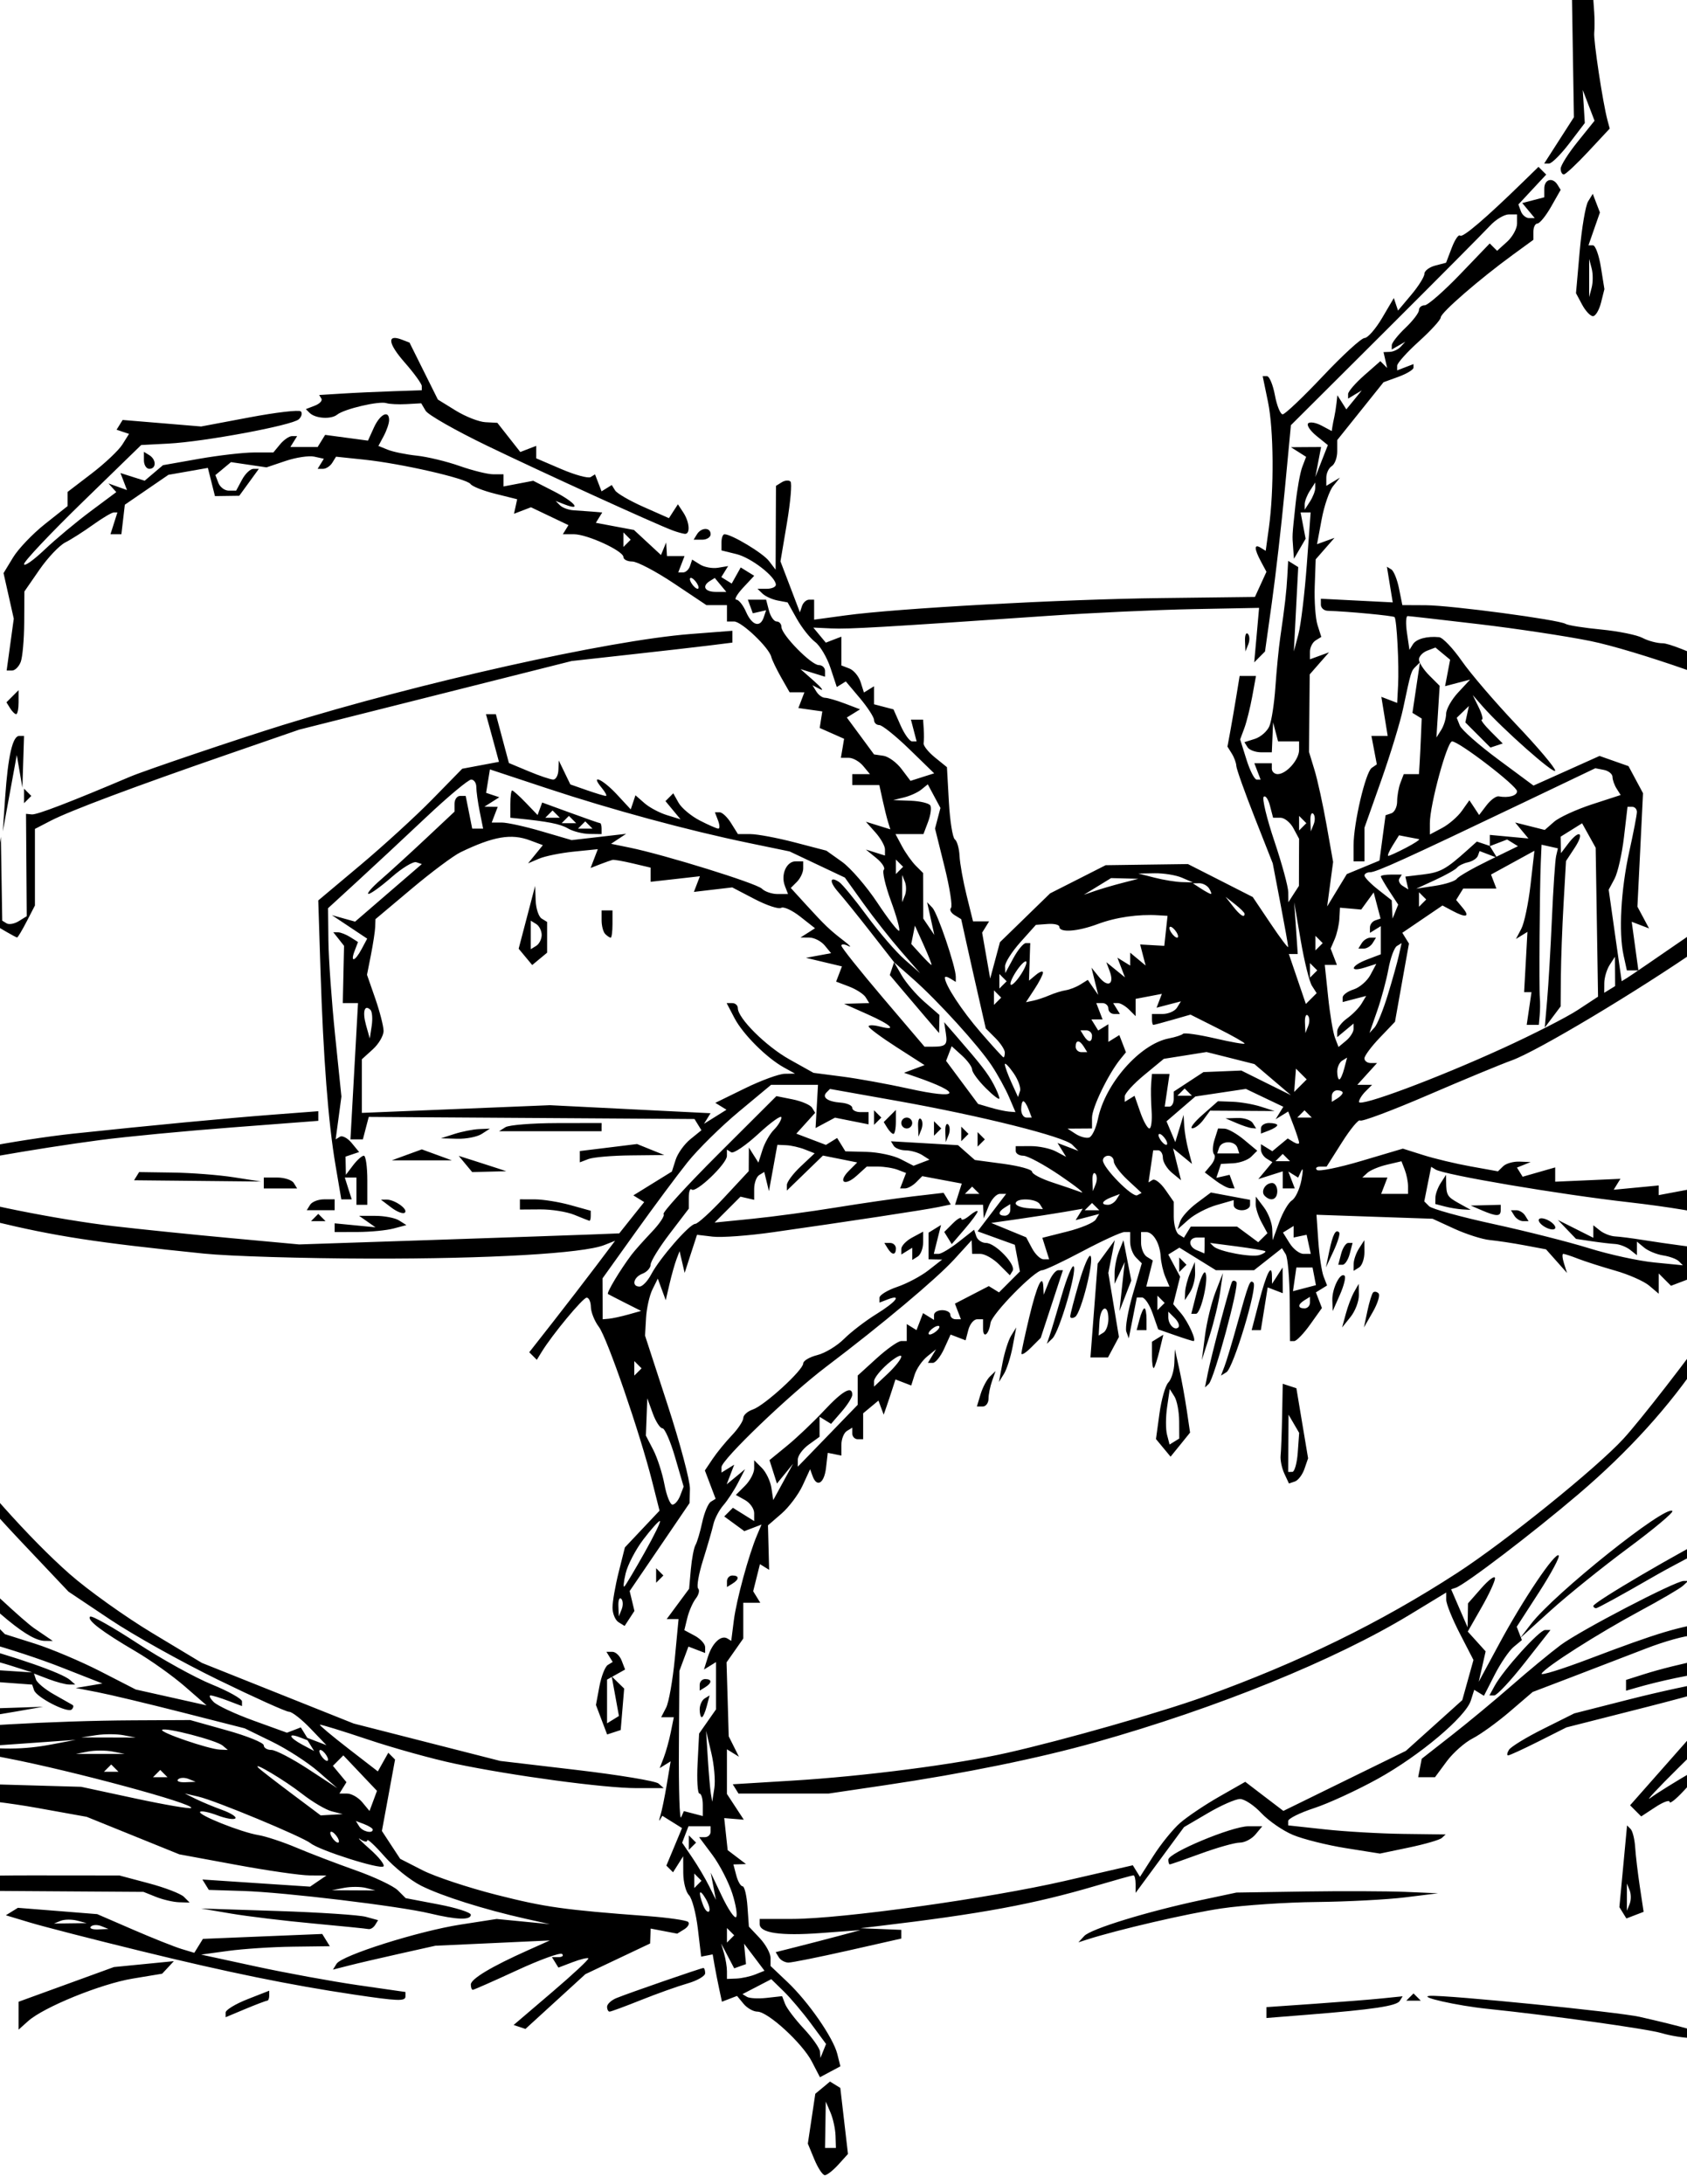 <svg xmlns="http://www.w3.org/2000/svg" overflow="visible" viewBox="0 0 612 792" version="1.0"><path d="M295.43 783.01l-2.37-5.72 1.36-9.04 1.35-9.04 2.67-2.21 2.66-2.22 1.87 1.16 1.87 1.15 1.39 11.98 1.39 11.97-3.48 3.85c-1.92 2.11-4.12 3.84-4.91 3.84s-2.5-2.57-3.8-5.72zm7.68-8.61c-.08-2.45-.9-6.23-1.84-8.4l-1.7-3.96-.13 8.4-.14 8.41h3.95l-.14-4.45zm-8.59-26.86c-3.44-6.65-15.94-18.11-19.76-18.11-1.46 0-3.72-1.28-5.02-2.85l-2.36-2.85-2.74 1.05-2.74 1.05-.99-4.62c-.55-2.55-1.31-6.41-1.69-8.59l-.68-3.95-2.09.41-2.09.4-1.2-10.14c-.66-5.57-2.12-11.05-3.23-12.16-1.12-1.12-2.05-4.74-2.06-8.06l-.03-6.03L246 676l-1.84 2.9-1.21-1.21-1.21-1.21 2.84-6.8 2.84-6.81-3.57-2.23-3.58-2.23-.81 1.41c-.44.78-.38.08.13-1.55.51-1.64 1.55-6.71 2.31-11.29l1.39-8.31-1.99 1.23-1.98 1.22 1.46-3.78c.8-2.08 1.96-6.23 2.56-9.22l1.1-5.44h-4.59l1.79-3.46c.99-1.9 2.4-9.91 3.16-17.79l1.36-14.33H241.85l4.07-5.5 4.07-5.5.63-7.05c.35-3.88 1.11-7.85 1.69-8.83s1.67-4.66 2.43-8.18c.75-3.52 2.16-6.89 3.12-7.49l1.75-1.08-1.95-5.14-1.95-5.14 2.81-4.18c1.54-2.3 4.68-6.14 6.97-8.54s4.16-5.24 4.16-6.3c0-1.05 1.55-2.44 3.46-3.08 4.2-1.42 18.28-14.29 18.28-16.71 0-.96 2.3-2.31 5.11-3.02 2.81-.7 7.18-3.35 9.7-5.87s7.78-6.56 11.69-8.97c7.24-4.48 9.5-7.39 4.14-5.34l-2.97 1.14v-1.76c0-.97 2.9-2.74 6.43-3.93 3.53-1.2 8.65-3.91 11.36-6.04l4.95-3.87-2.47-.04-2.48-.05v-9.65l2.27-1.4 2.26-1.4-1.31 5.24-1.31 5.24h1.75c.96 0 4.25-1.97 7.31-4.38l5.56-4.37.8 2.4c.44 1.31 2.02 2.39 3.52 2.39 3.41 0 11 7.95 9.66 10.11l-1 1.61-3.88-3.88c-2.13-2.14-5.21-3.88-6.84-3.88h-2.97l-.08-2.47-.09-2.48-6.34 6.95c-6.42 7.03-26.32 23.72-46.44 38.93-13.35 10.1-37.98 33.71-37.98 36.42v1.95l2.31-1.43 2.31-1.43-1.37 3.57-1.37 3.57 3.34-2.75 3.33-2.75-2.55 4.94c-1.4 2.72-3.8 6.38-5.32 8.13-1.53 1.75-3.16 4.87-3.62 6.92s-2.15 7.87-3.74 12.94c-1.6 5.06-2.4 9.71-1.79 10.33.62.62.24 2.25-.85 3.64-1.08 1.38-2.46 4.53-3.07 6.99l-1.09 4.47 3.78 2.02c2.07 1.12 3.77 2.98 3.77 4.14v2.12l-3.03-1.16-3.03-1.16-1.64 4.41-1.64 4.41-.18 27.67c-.1 15.22.26 26.66.81 25.42l.99-2.26 3.44.9 3.43.89v-4.07c0-2.24-.54-4.08-1.22-4.08-.67 0-.97-4.89-.67-10.88l.55-10.87 3.07-4.39 3.07-4.39v-17.14l-2.18 1.35-2.19 1.35 1.46-4.69c1.56-4.97 4.78-7.96 7.06-6.55l1.37.85.94-7.41c.93-7.4 5.4-23.8 8.44-30.97l1.61-3.8-3.12 1.2-3.12 1.19-3.64-2.67-3.65-2.66 1.57-1.57 1.57-1.57 3.86 2.41 3.86 2.41v-2.88c0-1.59-1.49-3.72-3.32-4.74l-3.32-1.86 3.32-3.32c1.83-1.83 3.32-4.66 3.32-6.29v-2.97l2.79 2.79c1.53 1.53 3.09 4.78 3.46 7.22l.67 4.44 3.6-6.59 3.6-6.59-2.93 3.6-2.93 3.59-1.35-4.25-1.35-4.25 6.44-5.27c3.54-2.9 9.55-8.61 13.35-12.69 6.72-7.2 10.24-9.17 10.24-5.74 0 .92-1.74 3.67-3.85 6.11l-3.85 4.44-2.08-1.28-2.09-1.29v7.26l-3.95 2.85c-2.17 1.57-3.95 4.01-3.95 5.43v2.57l10.87-11.22 10.87-11.23v-10.61l6.87-6.25c3.78-3.43 7.78-6.25 8.89-6.25h2.03v-6.16l1.77 1.09 1.77 1.1 1.19-3.08 1.18-3.08 1.99 1.23 1.99 1.23v-1.77c0-.97 1.33-1.76 2.96-1.76s2.97.74 2.97 1.65c0 .9.86 1.64 1.91 1.64h1.92l-1.09-2.83-1.08-2.83 6.14-3.18 6.15-3.18 1.85 1.14 1.85 1.14 3.79-3.79 3.8-3.8-.93-4.83-.92-4.84-6.76-2.44-6.75-2.44 5.18-6.79 5.18-6.79h-2.28c-1.25 0-3.08 2-4.06 4.45l-1.79 4.44-.12-2.47-.13-2.47h-10.16l1.22-3.84 1.22-3.85-7.16-1.34-7.17-1.35-2.22 2.23c-1.22 1.22-3.03 2.22-4.02 2.22h-1.79l1.07-2.8 1.08-2.8-3-1.15c-1.65-.64-4.86-1.16-7.13-1.16h-4.13l-3.63 3.29c-4.42 4-6.97 2.34-2.8-1.83l2.97-2.97-6.21-1.25-6.22-1.24-6.54 6.34-6.55 6.35v-2.02c0-1.11 2.27-4.15 5.04-6.75l5.04-4.74-3.56-1.4c-1.95-.77-5-1.47-6.76-1.54l-3.21-.14-1.52 8.4-1.53 8.4-.85-3.48-.85-3.48-1.83 1.12c-1 .62-1.83 2.9-1.83 5.06v3.92l-2.48-.57-2.48-.57-4.69 4.69-4.7 4.7 13.6-1.36c7.48-.75 21.17-2.6 30.41-4.1s21.8-3.32 27.92-4.03l11.13-1.3 1.31 2.11 1.31 2.12-4.53.94c-4.77 1-33.16 5.31-60.05 9.13-8.79 1.25-18.58 1.97-21.74 1.6l-5.74-.68-2.25 6.91-2.24 6.91-.92-3.95-.92-3.94-1.13 2.97c-.62 1.63-1.75 5.63-2.51 8.89l-1.38 5.93-1.44-3.91-1.44-3.91-1.94 3.91c-1.07 2.15-2.12 6.8-2.32 10.33l-.37 6.41 8.21 25.21c4.52 13.87 8.15 27.54 8.08 30.37l-.14 5.15-10.86 15.96-10.87 15.95.87 3.6.86 3.6-1.78 2.73-1.78 2.72-2.2-1.36c-1.2-.74-2.19-3.13-2.19-5.31 0-2.17 1.01-7.96 2.25-12.88l2.24-8.93 6.28-6.66 6.29-6.66-2.65-10.49c-4.44-17.62-16.36-52.2-19.36-56.16-1.56-2.06-2.86-5.3-2.9-7.21-.03-1.9-.73-3.42-1.54-3.38-1.4.07-12.42 13.35-16.28 19.63l-1.79 2.91-1.37-1.37-1.38-1.37 8.68-11.07c4.77-6.09 11.78-15.19 15.57-20.21l6.89-9.14-3.93 1.55c-7.61 3.03-41.98 5.01-84.97 4.91-23.92-.05-51.049-.87-60.29-1.82-39.108-4-53.671-6.24-76.289-11.7-25.354-6.12-42.936-12.94-52.337-20.3-3.151-2.46-8.413-6.55-11.693-9.08l-5.964-4.6v2.11c0 1.15 3.434 11.23 7.631 22.38 9.939 26.43 31.476 68.75 43.305 85.1 13.096 18.09 32.31 39.62 46.624 52.23 6.683 5.89 20.222 15.56 30.088 21.49l17.937 10.79 27.528 10.99 27.53 10.99 26.6 6.79 26.59 6.78 27.77 3.27c15.27 1.8 28.61 4.01 29.64 4.92l1.88 1.66h-9.94c-11.65 0-45.09-4.51-65.84-8.87-8.01-1.69-22.22-5.63-31.57-8.77-9.34-3.13-17.17-5.54-17.38-5.34s4.43 4.09 10.31 8.64l10.71 8.28 1.89-3.38 1.9-3.38 1.23 1.23 1.22 1.23-2.38 12.95-2.39 12.95 3.31 5.05 3.32 5.05 8.16 4.17c4.49 2.29 16.51 6.28 26.71 8.87 17.78 4.51 24.36 5.44 54.84 7.72 7.52.57 14.16 1.52 14.77 2.13.6.6-.04 1.81-1.44 2.67l-2.54 1.57-4.82-.92-4.81-.92-.1 2.7-.1 2.71-11.74 5.56-11.74 5.56-10.87 9.93-10.87 9.93-2.14-.71-2.15-.72 13.83-11.8c7.61-6.48 13.58-12.05 13.27-12.36s-2.88.32-5.71 1.39l-5.15 1.96-1.17-1.9-1.18-1.9h2.42c1.33 0 1.91-.51 1.29-1.13-.63-.63-8.02 2.04-16.42 5.93-8.41 3.88-15.61 7.06-16 7.06s-.71-.87-.71-1.93c0-2.02 7.47-6.5 20.75-12.43l7.91-3.54-20.76.96-20.75.95-12.85 2.87c-7.07 1.58-15.43 3.52-18.58 4.33l-5.73 1.46 1.3-2.11c1.89-3.05 29.7-11.84 45-14.22l13.08-2.03 9.65.94 9.64.94-8.89-1.98c-14.92-3.34-30.27-8.19-37.75-11.93-3.91-1.96-9.91-6.76-13.34-10.66-3.43-3.91-6.24-6.52-6.24-5.81 0 .72-1.15.53-2.55-.42s.15.65 3.45 3.56c3.3 2.9 5.54 5.74 4.97 6.3-1.19 1.19-23.17-5.79-26.41-8.38-2.96-2.37-34.563-15.5-40.737-16.92l-4.942-1.14 3.954 1.96c2.174 1.08 6.523 2.89 9.664 4.02 3.141 1.14 5.266 2.51 4.723 3.05-.544.55-3.459.05-6.478-1.1s-5.847-1.73-6.286-1.29c-1.058 1.06 14.845 7.41 21.112 8.44 2.718.44 8.94 2.5 13.84 4.57 4.89 2.07 14.52 5.75 21.41 8.19 6.88 2.43 13.79 5.7 15.36 7.27l2.85 2.84 11.81 2.25c6.5 1.23 11.82 2.93 11.82 3.77 0 2.02-5.14 1.85-14.82-.47-11.05-2.66-52.85-7.69-67.791-8.15l-12.44-.39-1.162-1.89-1.163-1.88 19.533 1.3 19.533 1.29 2.96-2.02 2.97-2.02-6.04-.03c-3.33-.01-15.335-1.74-26.69-3.84l-20.643-3.81-16.803-6.8-16.802-6.8-17.961-3.23c-9.886-1.78-21.992-3.23-26.912-3.23-4.918 0-13.07-.56-18.115-1.25l-9.172-1.26v-3.91l35.087 1 35.088 1 19.584 4.21c10.771 2.31 19.914 3.87 20.319 3.47 1.453-1.46-42.965-13.46-66.876-18.07-13.432-2.59-27.092-5.26-30.353-5.92l-5.931-1.21 5.931 3.35c7.381 4.17 15.853 10.68 13.9 10.68-.8 0-5.811-2.44-11.137-5.43l-9.678-5.44.64-1.92c.352-1.06 3.687-2.66 7.411-3.55 8.17-1.95 46.442-4.14 74.969-4.28l20.756-.1 13.343 3.74c7.34 2.05 13.344 4.49 13.344 5.42 0 .92 1.245 1.68 2.765 1.68 1.522 0 7.526 3.12 13.346 6.93l10.57 6.92-6.91-6.02c-3.81-3.31-11.37-8.19-16.806-10.84l-9.884-4.83-22.733-5.79c-12.503-3.18-26.291-6.47-30.64-7.31l-7.907-1.53 4.835-.81 4.835-.82-14.719-5.78c-16.65-6.55-42.089-13.67-48.201-13.49-2.242.07 3.523 2.15 12.809 4.62 18.669 4.98 35.474 10.84 38.366 13.38l1.877 1.65h-2.241c-1.234 0-4.602-.9-7.484-1.99l-5.241-2 .716 2.15c.393 1.18 3.362 3.64 6.594 5.45 3.234 1.82 6.249 3.53 6.704 3.8.452.27.312 1.01-.311 1.63-1.451 1.45-12.787-4.36-13.677-7.01l-.672-2-12.335-.91-12.335-.91-12.037 2.13-12.036 2.12-1.979-1.98-1.981-1.98 10.347-2.48 10.346-2.49 16.006 1.04 16.006 1.04-7.907-2.51c-4.349-1.38-16.571-4.62-27.163-7.2l-19.256-4.68.653-1.98.652-1.97h10.696c5.883 0 14.255.62 18.604 1.39l7.907 1.4-5.057-3.76c-2.781-2.06-12.12-11.9-20.756-21.87l-15.699-18.12-16.344-13.54c-8.989-7.45-17.876-14.4-19.752-15.45l-3.408-1.91 1.318-1.31 1.32-1.32 4.004 1.27c2.204.7 10.54 5.54 18.524 10.75l14.518 9.48 25.61 25.39c14.083 13.96 28.622 27.44 32.307 29.95l6.701 4.57-2.748-.01c-5.793-.01-16.385-8.68-41.729-34.14-14.438-14.5-28.918-28.24-32.182-30.52-3.262-2.28 8.747 10.78 26.686 29.03l32.617 33.19L12.67 596c5.98 1.9 16.655 6.41 23.722 10.03l12.85 6.59 12.848 2.87 12.848 2.88-7.89-6.87c-4.34-3.77-12.346-9.48-17.792-12.67-12.287-7.2-17.802-11.4-16.573-12.63.52-.52 8.194 3.79 17.054 9.59s21.046 12.54 27.08 14.99c6.034 2.45 10.97 5.22 10.97 6.15v1.7l-5.07-1.93c-2.789-1.06-5.636-1.93-6.326-1.93-.689 0-.185 1.07 1.123 2.38 1.307 1.31 7.824 4.35 14.484 6.76l12.102 4.38 2.52-.96 2.51-.97 1.51 2.45 1.52 2.45-3.29-1.26c-4.69-1.8-4.08.03.9 2.69l4.19 2.24-1.55-2.51-1.55-2.51 3.78 1.45 3.78 1.45-5.8-6.05c-3.19-3.33-6.68-6.06-7.76-6.06s-12.7-5.24-25.826-11.64c-13.125-6.4-30.685-16.2-39.025-21.78l-15.162-10.14-17.996-19.02c-9.898-10.46-22.44-24.9-27.869-32.08l-9.872-13.07-18.609-36.82-18.607-36.81-6.326-20.37-6.326-20.36 1.264-14.97 1.265-14.98 6.823-9.91c3.754-5.45 9.752-12.72 13.33-16.14 7.284-6.99 50.257-36.21 53.24-36.21h1.922l-1.208 1.95c-.664 1.08-5.387 4.37-10.495 7.32-14.923 8.61-30.185 20.09-42.552 32.01l-11.52 11.1-3.525 6.92c-1.937 3.81-4.037 10.91-4.661 15.78l-1.14 8.87 4 6.47 3.999 6.47 11.827 9.1 11.827 9.1 13.205 4.86c7.263 2.67 14.735 5.67 16.605 6.67 5.084 2.73 37.665 9.26 57.88 11.6 9.785 1.14 28.91 3.09 42.5 4.34l24.712 2.28 48.43-1.62c26.64-.89 52.76-1.8 58.05-2.01l9.62-.38 4.52-5.68 4.53-5.67-1.97-1.22-1.96-1.21 6.99-4.32 6.99-4.32 1.35-4.24c.74-2.34 3.15-5.7 5.36-7.49l4.01-3.25-1.26-2.03-1.25-2.04-59.09-.38-59.09-.38-1.07 4.07-1.06 4.07h-4.51l1.37-24.71 1.37-24.7h-5.52l.23-10.38.23-10.38-1.95-2.47-1.96-2.47 1.73.03c.95.01 2.97.81 4.48 1.77l2.76 1.75-1.21 3.17c-1.69 4.39.07 3.97 2.52-.61l2.02-3.78-6.4-4.26-6.4-4.26 4.21 1.18 4.21 1.17 12.1-10.44 12.1-10.43-2.01-.67c-1.11-.37-5.14 2.08-8.97 5.44-3.82 3.35-7.59 6.07-8.36 6.04-.78-.04 1.25-2.38 4.51-5.2 3.26-2.83 10.6-9.52 16.31-14.88l10.38-9.74v-2.85c0-1.57.91-2.85 2.03-2.85h2.02l1.19 5.93 1.18 5.93h3.96l-1.24-6.18c-.68-3.39-1.23-7.4-1.23-8.89 0-1.5-.84-2.72-1.86-2.72s-8.36 6.13-16.31 13.62-19.21 17.99-25.04 23.33l-10.58 9.7.13 11.76c.07 6.47 1.16 21.84 2.42 34.15l2.3 22.38-1.04 7.77-1.05 7.75 1.57-.96c.86-.53 2.78.5 4.26 2.3l2.69 3.26-2.47.83-2.47.83.07 3.3.06 3.29 2.62-3.46c1.45-1.9 3.2-3.46 3.89-3.46.7 0 1.27 4.01 1.27 8.9v8.9h-3.95v-9.89h-4.22l1.25 3.96 1.26 3.95h-3.78l-2.1-12.36c-2.64-15.56-4.44-38.92-5.46-70.99l-.8-25.03 15.32-12.85c8.43-7.08 20.19-17.82 26.12-23.89l10.79-11.02 6.66-1.25 6.66-1.25-1.13-4.2c-.62-2.31-1.68-6.2-2.36-8.65l-1.23-4.44h3.59l2.37 8.86 2.37 8.86 7.18 3c3.94 1.65 7.96 3 8.91 3s1.8-1.56 1.87-3.46l.13-3.46 2.1 4.34 2.1 4.34 5.97 2.09c3.28 1.14 6.39 2.08 6.91 2.08.51 0-.18-1.34-1.53-2.97-4.34-5.23.35-3.16 5.55 2.45l5.01 5.4.86-2.56.85-2.56 3.26 2.85c1.78 1.57 5.47 3.53 8.18 4.36l4.92 1.51-2.74-3.3-2.73-3.3 1.42-1.42 1.41-1.41 1.93 3.44c1.06 1.89 4.51 4.78 7.66 6.41 3.16 1.63 6.2 2.96 6.76 2.96s.51-1.33-.11-2.96l-1.14-2.97h1.71c.95 0 2.83 1.78 4.18 3.96l2.47 3.95h4.51c2.48 0 9.7 1.35 16.04 3l11.53 3.01 5.66 4.03c3.11 2.21 8.89 8.9 12.85 14.86 3.96 5.97 7.51 10.53 7.9 10.14s-.96-5.26-3-10.84c-2.04-5.57-3.2-10.64-2.58-11.25.62-.62-.59-2.53-2.68-4.24l-3.81-3.1 3.46 1.08 3.46 1.09v-2.25c0-1.24-1.56-4-3.46-6.13l-3.46-3.88 4.44 1.38 4.43 1.38-.81-2.6c-.45-1.43-1.35-5.04-2-8.03l-1.19-5.44h-9.81v-3.95h6.41l-2.46-2.97c-1.35-1.63-3.72-2.96-5.27-2.96h-2.81l.59-3.45.57-3.44-4.42-1.96-4.43-1.96.47-3 .48-3-4.34-.61-4.34-.62 1.09-2.84 1.09-2.85-2.68-.01-2.68-.01-3.09-5.42c-1.69-2.99-3.29-6.32-3.56-7.41-.82-3.38-10.76-12.84-13.49-12.84h-2.59v-5.94h-7.46l-11.84-7.91c-6.51-4.34-13.29-7.9-15.05-7.9-1.77 0-3.21-.73-3.21-1.61 0-2.24-13.11-8.28-17.98-8.28h-4l1.02-1.65 1.02-1.65-6.8-3.24-6.8-3.24-3.08 1.18-3.08 1.18.58-2.63.57-2.64-7.91-1.97c-4.35-1.08-8.41-2.68-9.02-3.56-1.41-2-25.16-7.43-38.66-8.84l-10.12-1.06-1.36 2.2c-.75 1.21-2.25 2.2-3.34 2.2h-1.97l1.12-1.82 1.13-1.83-3.48-.77c-1.92-.42-6.6.28-10.4 1.56l-6.921 2.33-6.442-.95-6.443-.95-2.83 2.35-2.83 2.35 1.082 2.82c.595 1.55 2.29 2.82 3.766 2.82h2.684l2.116-3.95c1.164-2.17 3.016-3.95 4.115-3.95h2l-3.552 4.88-3.552 4.88-4.41.06-4.408.06-1.283-5.12-1.283-5.11-7.156 1.26-7.156 1.25-7.907 5.42-7.907 5.42-.625 5.36-.624 5.35h-3.96l1.255-3.95 1.256-3.95h-1.311c-.72 0-4.098 2-7.504 4.44-3.406 2.45-7.954 5.35-10.105 6.44-2.151 1.1-6.365 5.55-9.364 9.89l-5.456 7.89-.065 11.2c-.036 6.17-.605 12.62-1.265 14.34-.66 1.71-2.078 3.12-3.151 3.12H2.413l1.293-9.4 1.292-9.4-1.856-8.26-1.856-8.26 3.463-5.7c1.906-3.13 7.135-8.6 11.622-12.15l8.158-6.46v-5.14l8.71-6.66c4.79-3.66 9.802-8.39 11.141-10.51l2.431-3.87-2.257-.75-2.26-.76 1.097-1.77 1.097-1.77 14.237 1.18 14.235 1.19 17.52-3.3c9.64-1.82 18.03-2.8 18.65-2.18s.3 1.91-.72 2.86c-2.33 2.19-34.215 8.14-47.31 8.82l-9.885.52-21.25 20.67c-11.687 11.37-21.25 21.5-21.25 22.51 0 1.01 3.337-1.33 7.413-5.19 4.076-3.87 11.61-10.15 16.74-13.97l9.325-6.95-1.419-1.57-1.419-1.57 3.358 1.2 3.36 1.2-1.189-3.09-1.186-3.09 4.394 1.4 4.394 1.39 3.317-2.82 3.317-2.81 13.077-2.31c7.193-1.26 16.201-2.3 20.02-2.3h6.943l2.46-2.97c1.35-1.63 3.3-2.96 4.31-2.96h1.86l-1.23 1.98-1.22 1.97h9.89l1.36-2.2 1.36-2.2 7.77 1.04 7.77 1.04 2.17-4.77c2.22-4.87 5.5-6.46 5.5-2.66 0 1.16-.88 3.74-1.94 5.73l-1.94 3.63 3.42 1.38c1.88.76 6.6 1.73 10.47 2.14 3.88.41 10.89 2.1 15.57 3.75 4.69 1.65 10.19 3.01 12.22 3.01h3.71v4.41l5.39-1.03 5.39-1.03 7.46 3.81c7.51 3.83 10.38 7.25 4.06 4.82l-3.4-1.31 1.6 1.59c.88.87 3.08 1.68 4.88 1.79s4.89.33 6.86.49l3.57.3-1.16 1.87-1.16 1.88 6.91 1.3 6.91 1.29 4.91 4.55 4.9 4.54.94-2.28.93-2.28.16 2.47.15 2.47h6.36l-1.14 2.97-1.14 2.96h1.75c.96 0 2.1-1.05 2.52-2.33l.78-2.32 2.85 1.78c1.56.98 4.5 1.51 6.52 1.18l3.68-.61-1.24 2-1.23 2 1.88 1.17 1.89 1.17 1.63-2.92 1.64-2.92 2.44 1.51 2.45 1.51-4.04 4.33c-2.21 2.39-3.32 4.33-2.44 4.33.87 0 2.46 2 3.53 4.45 2.16 4.93 5.12 5.81 6.42 1.92l.85-2.54-2.41.56-2.41.55-.91-2.47-.9-2.47h6.63l1.03 3.96c.57 2.17 1.82 3.95 2.78 3.95s1.75.9 1.75 1.99c0 2.8 10.81 13.82 13.55 13.82 1.24 0 2.26.95 2.26 2.11v2.11l-4.45-1.38-4.45-1.39 4.95 4.37c2.71 2.4 3.69 3.72 2.16 2.92l-2.77-1.44 1.41 2.28c.77 1.26 2.18 2.28 3.14 2.28.95 0 4.2.94 7.23 2.09l5.49 2.09-2.4 1.49-2.4 1.48 4.94 6.69 4.93 6.69 3.37.49c1.85.27 4.83 2.43 6.61 4.8l3.25 4.3 4.29-1.37 4.3-1.36-9-8.75c-4.96-4.81-9.86-8.75-10.91-8.75s-1.9-.82-1.9-1.83c0-1-2.31-4.56-5.12-7.91l-5.13-6.09-1.63 1.02-1.64 1.01-2.29-6.93c-1.26-3.81-3.77-8.05-5.59-9.42s-4.81-5.15-6.64-8.41l-3.32-5.92-3.59-.68c-1.98-.38-4.44-1.49-5.48-2.47l-1.87-1.79h3.36c1.84 0 3.34-.67 3.32-1.48-.06-2.89-8.93-9.77-14.29-11.09l-5.44-1.34v-2.93c0-1.61.49-2.93 1.09-2.93 2.59 0 13.95 6.82 16.14 9.7l2.41 3.15.06-15.2.07-15.2 2.11-1.31c1.15-.71 2.58-.82 3.16-.24s0 7.33-1.29 14.99l-2.35 13.94 3.53 9.24 3.52 9.24.77-2.3c.42-1.26 1.58-2.29 2.58-2.29h1.81v7.25l11.36-1.55c18.99-2.59 78.54-5.86 114.55-6.28l34-.41 2.09-4.56 2.09-4.56-1.99-3.71c-2.48-4.64-2.53-6.52-.13-5.03l1.85 1.14 1.16-8.44c1.9-13.8 1.75-35.46-.32-45.51l-1.94-9.38h1.57c.86 0 2.16 3.11 2.87 6.92.71 3.8 1.98 6.91 2.82 6.91.83 0 7.39-6.22 14.57-13.83s13.98-13.84 15.13-13.84c1.14 0 4-3.26 6.35-7.24l4.27-7.25.76 2.27.76 2.27 4.78-5.69c2.64-3.13 4.79-6.57 4.79-7.645s1.77-2.417 3.93-2.983l3.93-1.028 2.06-5.406c1.13-2.973 2.49-4.966 3.03-4.426.9.899 9.35-6.322 23.06-19.699l5.38-5.242 1.4 1.404 1.4 1.401-5.05 5.414-5.04 5.417.9 2.471c.5 1.36 1.84 2.471 2.97 2.471h2.05l-2.26-2.724-2.26-2.724 3.99-1.044 4-1.044v-3.151c0-3.416 3.03-4.262 4.83-1.348l1.11 1.801-3.46 6.094c-1.91 3.351-4.14 6.099-4.96 6.105-.81.006-1.48 1.342-1.48 2.965v2.953L548.8 92.4c-12.14 8.85-26.13 20.99-26.13 22.68 0 .86-3.56 4.77-7.91 8.7s-7.91 7.9-7.91 8.83v1.69l2.97-1.14 2.96-1.14v1.3c0 .72-2.44 2.2-5.43 3.3l-5.44 1.98-8.4 10.49-8.4 10.48v4.11c0 2.27-.89 4.66-1.98 5.34-1.09.67-1.98 2.55-1.98 4.18v2.97l2.48-1.49 2.47-1.48-2.48 3.06c-1.36 1.68-3.24 7.11-4.16 12.07l-1.68 9 3.17-1.15 3.17-1.15-3.41 3.89-3.41 3.9-.35 9.78c-.19 5.38.27 11.71 1.02 14.07l1.36 4.28-2.05 1.27c-1.13.7-2.06 2.53-2.06 4.06v2.79l3.46-1.27 3.46-1.26-3.51 4-3.5 4-.13 14.05-.13 14.05 1.98 6.5c1.1 3.57 3.07 12.56 4.38 19.95l2.39 13.46-1.08 8.07-1.08 8.07 3.56-5.87 3.57-5.87 5.93-2.45 5.92-2.45 1.1-8.22 1.11-8.22 2.1-.7c1.16-.39 2.1-2.33 2.1-4.33 0-1.99.54-5.03 1.2-6.75l1.2-3.13h5.51l.25-3.95c.13-2.18.36-6.71.49-10.08l.25-6.12-1.67-1.03-1.68-1.03 1.36-9.16 1.37-9.15-1.56 1.54c-1.67 1.64-1.7 1.73-4.57 15.26-1.03 4.89-4.61 16.6-7.94 26.03l-6.07 17.14v12.18h-3.95v-5.78c0-8.03 4.35-26.57 6.59-28.11l1.85-1.27-.98-5.15-.98-5.16h5.9l-1.15-7.09-1.15-7.09 2.87 1.1 2.87 1.1.33-6.36c.39-7.39-.47-23.88-1.28-24.75-.49-.51-16.88-2.06-24.26-2.29-1.36-.04-2.47-1.05-2.47-2.23v-2.14l13.03.66 13.04.66-1.06-6.47-1.05-6.46 1.6.99c.89.54 2.15 3.68 2.8 6.96l1.2 5.97 8.45.04c9.19.04 48.32 5.26 50.77 6.77.83.52 6.64 1.44 12.9 2.04 6.27.61 13.03 1.98 15.02 3.05s5.3 1.94 7.33 1.94c2.04 0 10.03 3.12 17.76 6.92 7.72 3.81 15.51 6.92 17.3 6.92 1.8 0 4.8.82 6.67 1.82 6.29 3.37 19.61 16.9 22.71 23.08l3.07 6.12-1.06 4.04-1.05 4.03 2.15 1.33 2.15 1.33V325.98l-4 27.66c-2.19 15.21-4.78 31.49-5.74 36.17-3.82 18.59-12.59 47.37-18.11 59.5l-2.44 5.35h-5.06l4.33 8.89 4.33 8.89h4.33c2.38 0 4.88.9 5.55 1.98l1.22 1.98h-6.34l5.65 7.41c5.97 7.83 9.17 15.82 12.11 30.25.98 4.84 5.12 18.37 9.2 30.07l7.41 21.27-3.12 7.39c-1.71 4.07-3.63 9.84-4.28 12.83-.64 2.99-1.96 5.44-2.92 5.44h-1.76l.86-4.45.86-4.45-2.24 4.94c-1.22 2.72-3.03 6.28-4.02 7.91s-5.56 10.43-10.17 19.56l-8.39 16.59-2.96 1.45c-10.76 5.27-19.1 8.52-21.03 8.18-1.23-.21-2.76.95-3.38 2.58l-1.14 2.97-2.96-1.14-2.97-1.14-5.02 5.42c-2.76 2.97-5.01 4.73-5.01 3.91 0-.83-2.32.01-5.15 1.87l-5.16 3.38-2.02-2.02-2.01-2.02 11.38-12.88 11.38-12.89 11.11-5.54c6.11-3.05 11.35-6.05 11.65-6.66.29-.61 4.5-7.28 9.34-14.81 4.85-7.54 9.8-16.38 11-19.65 1.2-3.26 3-7.48 4-9.37.99-1.89 1.81-5.64 1.81-8.34v-4.91l-2.97 1.14-2.96 1.14v-2.07c0-1.14.89-2.63 1.97-3.3 1.09-.67 1.98-1.99 1.98-2.94 0-.94-1.39-3.11-3.09-4.81l-3.09-3.09 1.12-1.81c1.67-2.7-.91-8.1-3.86-8.1h-2.57l1.06-4.05 1.06-4.06-3.42-8.3c-5.02-12.17-6.37-14.29-8.77-13.74l-2.16.49v-13.96l-2.97-1.13c-1.63-.63-2.96-2.06-2.96-3.18s-3.56-5.9-7.91-10.62-7.91-9.91-7.91-11.54v-2.96l-4.69 1.79-4.69 1.78-2.23-2.23-2.22-2.23v7.34l-3.46-2.93c-1.9-1.6-7.46-4.06-12.36-5.45-4.89-1.39-10.93-3.33-13.43-4.3-2.5-.98-4.92-1.77-5.38-1.77s-.34 1.55.26 3.46l1.09 3.46-3.8-4.28-3.81-4.28-7.73-1.45c-4.25-.8-9.95-1.66-12.67-1.92-2.71-.26-8.5-2.1-12.85-4.09l-7.9-3.63-21.06-.72-21.06-.73.66 9.56c.37 5.26 1.23 11.03 1.92 12.82l1.26 3.26-2.02 1.25-2.03 1.25 1.09 2.83 1.09 2.84-4.27 6c-2.35 3.29-4.96 6-5.8 6h-1.52l-.09-14.65c-.06-8.05-.71-15.63-1.45-16.84l-1.36-2.19-5.07 3.99-5.07 3.99H441.1l-6.62-4.1-6.62-4.09-2.02 1.25-2.02 1.25 2.15 4.01 2.15 4.02-1.25 4.99-1.25 4.99 2.76 3.23c2.68 3.14 5.85 10.14 4.58 10.14-.35 0-3.37-.95-6.71-2.12l-6.08-2.12-2.02-5.78c-1.11-3.19-2.86-5.79-3.88-5.79h-1.86l-1.46 7.41-1.46 7.41-.89-2.43c-.49-1.34.58-7.46 2.36-13.6l3.25-11.18-2.11-2.11c-1.16-1.16-2.11-3.71-2.11-5.66v-3.56h-2.08c-1.15 0-7.95 3.11-15.13 6.92-7.17 3.8-13.79 6.92-14.71 6.92-2.71 0-18.26 15.86-18.74 19.12-.63 4.33-2.71 5.84-2.71 1.96v-3.29h-2.16c-1.19 0-2.61 1.72-3.16 3.81l-1 3.82-2.72-1.04-2.73-1.05-2.34 5.14c-1.28 2.82-3.14 5.13-4.11 5.13h-1.78l1.49-2.47 1.48-2.47-3.27 2.65c-1.79 1.46-3.82 4.41-4.51 6.57l-1.24 3.92-2.86-1.1-2.86-1.1-1.11 3.43c-.6 1.88-1.56 4.76-2.13 6.39l-1.03 2.96-.95-2.55-.95-2.56-2.77 2.3-2.78 2.31v9.4h-1.97c-1.09 0-1.98-.95-1.98-2.1v-2.09l-1.98 1.22c-1.08.67-1.97 2.95-1.97 5.06v3.84l-2.47-.5-2.47-.49-.63 5.43c-.65 5.65-3.32 7.27-4.88 2.97l-.89-2.47-2.73 5.93c-1.51 3.25-4.95 7.84-7.65 10.18l-4.91 4.25.21 8.06.21 8.07-1.66-1.03-1.67-1.03-1.23 4.91-1.23 4.91 1.29 2.09 1.29 2.09h-6.17v12.96l-3.03 4.33-3.04 4.33.4 13.4.39 13.41 1.85 3.69 1.85 3.7-2.17-1.34-2.18-1.35V650.49l3.06 4.67 3.06 4.67-3.55-.29-3.55-.29.62 5.81.63 5.81 3.33 2.53 3.32 2.52-2.28.07-2.29.06 1.04 3.96c.57 2.17 1.59 3.95 2.28 3.96.69 0 1.49 3.29 1.78 7.31l.52 7.32 3.93 4.17c2.15 2.3 3.92 5.51 3.92 7.14v2.96l6.13 5.81c7.63 7.23 16.6 20.18 18.09 26.09l1.12 4.48-3.71 1.98-3.7 1.98-2.94-5.67zm-.28-13.73c-2.98-4.04-7.45-9.33-9.93-11.75l-4.51-4.4-5.22 2.71-5.23 2.71 1.63.99c.9.55 4.13.71 7.19.37l5.56-.62 1.09 2.84c.6 1.56 3.65 5.58 6.79 8.94s5.78 7.13 5.87 8.37l.15 2.26 1.02-2.53 1.02-2.54-5.43-7.35zm-20.25-17.86l3.35-1.35-3.7-4.9-3.71-4.9.35 3.7.35 3.7-2.14.76-2.14.77-2.37-4.51-2.36-4.5 1.05 3.62c.58 1.99 1.05 4.88 1.05 6.43v2.8l3.46-.14c1.9-.08 4.96-.75 6.81-1.48zm-8.96-15.52l-1.31-1.31v5.27l1.31-1.32 1.32-1.32-1.32-1.32zm.62-13.87c-1.34-4.14-4.58-10.43-7.22-13.97l-4.8-6.42h2.08c1.14 0 2.08-.89 2.08-1.98v-1.97h-8.03l-1.15 2.98-1.14 2.98 3.68 5.42c2.02 2.98 4.78 7.64 6.12 10.36l2.45 4.94-.94-4.94-.95-4.94 4.08 8.58c2.25 4.72 4.55 8.11 5.12 7.54.57-.56-.05-4.42-1.38-8.58zm-15.77-18.41v-2.64l1.32 1.32 1.32 1.32-1.32 1.32-1.32 1.32v-2.64zm6.17 20.41c-2.33-4.01-2.89-2.73-.99 2.24.68 1.77 1.65 2.8 2.16 2.29s-.02-2.55-1.17-4.53zm-123.27-3.98c-1.89-.49-5.45-.51-7.91-.04l-4.47.86 7.91.04 7.9.04-3.43-.9zm120.39-3.91l-1.31-1.32v5.27l1.31-1.32 1.32-1.32-1.32-1.31zm-130.79-14.5c-.68-1.09-1.67-1.98-2.21-1.98-.55 0-.44.89.23 1.98s1.67 1.98 2.21 1.98.44-.89-.23-1.98zm12.85-2.75c0-.43-1.38-1.31-3.07-1.96l-3.07-1.17 1.21 1.95c1.16 1.88 4.93 2.78 4.93 1.18zm-14.83-6.61c-2.17-.54-7.07-3.43-10.87-6.4-6.23-4.87-18.257-12.03-15.816-9.41.543.58 5.857 4.7 11.806 9.16l10.82 8.11 4.01-.23 4-.23-3.95-1zm10.26-13.87l-6.1-6.43-1.9 1.9-1.89 1.89 2.46 2.97 2.46 2.96-1.28 2.06-1.28 2.07h2.84c1.56 0 4.02 1.42 5.46 3.15l2.62 3.16 1.36-3.65 1.35-3.65-6.1-6.43zm483.97-.87c6.55-3.78 14.33-7.48 17.3-8.23 2.97-.74 5.38-2 5.36-2.79-.01-.8-.81-2.68-1.76-4.19l-1.74-2.74-5.22 1.32-5.23 1.31-14.26 14.08c-7.84 7.74-12.48 12.73-10.31 11.09 2.18-1.64 9.32-6.07 15.86-9.85zm-356.6-6.54l-1.88-7.91.62 9.89c.34 5.43.84 11.22 1.11 12.85l.5 2.96.77-4.94c.42-2.72-.08-8.5-1.12-12.85zm-189.64 9.52c-1.428-.57-3.132-.5-3.79.16s.51 1.12 2.596 1.04l3.789-.16-2.595-1.04zm-8.935-1.94l-1.319-1.32-1.318 1.32-1.317 1.32h5.27l-1.316-1.32zm-17.791-1.98l-1.319-1.32-1.318 1.32-1.317 1.32h5.27l-1.316-1.32zm76.76-4.61c-.67-1.09-1.66-1.98-2.21-1.98-.54 0-.44.89.24 1.98.67 1.09 1.66 1.98 2.21 1.98.54 0 .44-.89-.24-1.98zm-77.585-1.4c-2.445-.47-6.448-.47-8.895 0l-4.448.86h17.791l-4.448-.86zm-22.238-2.56l8.895-1.69-15.597 1.11-15.596 1.1 1.382-2.23 1.381-2.24h-6.873c-3.782 0-8.504.67-10.495 1.49l-3.621 1.48 8.895 1.19c13.1 1.74 21.656 1.68 31.629-.21zm62.169.39c-2.275-1.92-20.883-6.75-21.944-5.69-.905.91 16.885 6.99 20.956 7.16l2.866.12-1.878-1.59zm-35.951-3.75c-2.43-.47-6.878-.48-9.884-.03l-5.464.83 9.884.02 9.884.03-4.42-.85zm602.32-3.06c-.07-4.55-5.54-15.93-5.94-12.35-.13 1.08-.54 3.64-.92 5.68l-.7 3.71 2.31 3.7c1.27 2.04 2.99 3.71 3.82 3.71.82 0 1.47-2 1.43-4.45zm12.3-20.76c5.76-12.11 8.2-17.71 6.05-13.83-.45.81-1.66 1.48-2.68 1.48h-1.86l2.66-5.44 2.67-5.43-.79-3.48-.78-3.48 5.95-1.19 5.95-1.19 1-2.61 1-2.6-5.32.35-5.32.36-6.47 13.6c-3.56 7.48-8.23 16.06-10.38 19.08-2.14 3.02-3.9 5.93-3.9 6.48 0 .54 1.78.53 3.95-.04l3.95-1.04v3.08c0 1.7-.89 3.63-1.97 4.3-1.09.68-1.98 2.06-1.98 3.09-.01 4.29 2.29 1.1 8.27-11.49zm-434.07-25.65c-.65-.66-1.12.51-1.03 2.59l.15 3.79 1.04-2.59c.57-1.43.5-3.14-.16-3.79zm8.52-16.85c3.52-6.25 5.99-11.36 5.5-11.36-.5 0-3.18 2.99-5.97 6.65-2.79 3.65-5.69 9.21-6.45 12.35-.75 3.14-.94 5.26-.43 4.72.52-.54 3.83-6.1 7.35-12.36zm441.6-4.17l1.03-2.68-6.66-17.58c-3.66-9.66-7.24-21.35-7.96-25.97l-1.3-8.4h-2.63c-1.44 0-3.18.9-3.86 2l-1.24 2.01-1.85-1.13c-1.01-.63-1.84-.6-1.84.06s1.36 3.83 3.02 7.04 3.83 5.83 4.84 5.83h1.83l3.29 11.37c1.82 6.25 4.67 14.71 6.34 18.8l3.05 7.43-1.25 1.24-1.24 1.24-1.98-5.22c-2.18-5.71-4.7-7.35-2.7-1.75 1.84 5.17 4.75 8.4 7.57 8.4 1.38 0 2.97-1.21 3.54-2.69zm-428.73-16.39l1.25-3.26-3.08-10.58c-1.69-5.81-3.76-10.57-4.61-10.57s-2.43-2.44-3.52-5.43l-1.98-5.44-.25 6.76-.26 6.76 2.68 5.17c1.47 2.84 3.29 8.47 4.05 12.51.75 4.04 2.07 7.35 2.92 7.35s2.11-1.47 2.8-3.27zm415.6-2l-1.31-1.32v5.27l1.31-1.32 1.32-1.32-1.32-1.31zm-5.28-15.91l-2.26-3.53 1.13 3.62c.63 1.99 1.21 4.66 1.3 5.93l.15 2.31.97-2.4.98-2.39-2.27-3.54zm-330.11-32.53c0-.89-2.22.32-4.94 2.68s-4.94 5.18-4.94 6.26v1.97l4.94-4.65c2.72-2.55 4.94-5.37 4.94-6.26zm329.81 5c.37-.22-3.06-5.89-7.61-12.59-4.55-6.71-11.21-18.64-14.8-26.52l-6.54-14.33-5.63-2.29c-3.1-1.26-17.2-3.6-31.33-5.21-25.17-2.85-66.94-9.92-70.08-11.87l-1.59-.98-1.26 6.27-1.25 6.27 1.76 1.76c.97.96 11.43 3.86 23.25 6.43s27.49 6.53 34.81 8.81 17.97 4.6 23.65 5.15l10.34 1.02-1.46-1.47c-.81-.81-3.38-1.75-5.71-2.11s-5.42-1.63-6.87-2.83l-2.63-2.18v4.93l-2.47-1.95c-1.36-1.07-3.8-2.02-5.43-2.11s-5.49-.54-8.57-1.01l-5.61-.84-3.29-3.43-3.29-3.43 6.43 3.23 6.42 3.23v-4.54l2.47 1.95c1.36 1.07 3.81 2.01 5.44 2.09s6.08.65 9.88 1.26c3.81.62 10.31 1.56 14.45 2.1l7.53.98-.93-1.5c-.51-.82.32-3.2 1.84-5.29l2.77-3.78 1.5 1.51c.83.84 1.51 3.44 1.51 5.79v4.27l-3.96 3.56-3.95 3.57 4.45-1.23 4.44-1.22v2.12c0 1.16 2.23 4.05 4.95 6.42 2.71 2.36 4.94 5.11 4.94 6.1s1.79 4.08 3.98 6.86c2.19 2.79 3.51 5.53 2.94 6.1-.56.57-2.33-.68-3.91-2.77l-2.89-3.81-.01 1.97c-.02 1.09 1.72 4.2 3.84 6.92 2.13 2.72 3.89 6.06 3.91 7.41l.05 2.48h5.93v4.44l3.45-2.65c1.91-1.46 3.77-2.84 4.14-3.06zm-96.55-52.11c-1.57-.97-2.4-2.2-1.86-2.75.54-.54 2.27-.19 3.84.78 1.57.96 2.4 2.2 1.86 2.75-.54.54-2.27.19-3.84-.78zm-10.87-3.95l-1.22-1.98h1.97c1.09 0 2.53.89 3.2 1.98l1.22 1.98h-1.97c-1.09 0-2.53-.89-3.2-1.98zm-11.86-1.98l-3.96-1.7 5.44-.13 5.44-.14v1.97c0 2.32-1.52 2.32-6.92 0zm-13.35-1.36l-3.45-.9.03-2.33c.01-1.28.89-3.66 1.94-5.29l1.92-2.97.03 2.47c.06 4.96.37 5.48 4.61 7.84l4.32 2.4-2.97-.16c-1.63-.09-4.52-.56-6.43-1.06zm-292.72 57.37l-1.32-1.32v5.27l1.32-1.31 1.32-1.32-1.32-1.32zm109.38-13.74c0-.54-.89-.44-1.98.23-1.08.67-1.97 1.67-1.97 2.21 0 .55.89.44 1.97-.23 1.09-.67 1.98-1.67 1.98-2.21zm85.36-3.16l-2.34-2.34v2.04c0 2.64 2.34 4.98 3.66 3.66.56-.56-.03-2.07-1.32-3.36zm-198.29-1.28l4.7-1.32-5.69-2.87c-3.12-1.58-5.97-3.04-6.33-3.26-.62-.37 4.38-8.71 8.55-14.25 1.09-1.45 4.38-5.14 7.29-8.2 2.92-3.06 4.87-6 4.33-6.53-.54-.54 8.45-10.38 19.98-21.88l20.95-20.9 5.89 1.18c3.25.65 6.41 2.01 7.04 3.02l1.14 1.85-3.42 3.78-3.42 3.78 5.37 2.04 5.37 2.04 2.03-1.25 2.03-1.26 1.5 2.42 1.49 2.42 7.67.2c4.23.11 9.79 1.29 12.37 2.62l4.7 2.42 2.88-1.11 2.88-1.1-2.63-1.68c-1.45-.92-4.14-1.68-5.98-1.7-1.84-.01-3.8-.76-4.36-1.66l-1.01-1.64 12.18.71 12.18.71 3.04 2.69 3.05 2.68 10.38 1.39c5.71.77 10.38 2.05 10.38 2.87 0 .81 3.34 2.56 7.41 3.89 4.08 1.33 8.75 2.93 10.38 3.55 1.63.63-1.8-2.1-7.61-6.06-5.82-3.95-11.82-7.19-13.35-7.19-1.52 0-2.76-.78-2.76-1.73v-1.73l5.43-.02c3-.01 7.11.86 9.14 1.93l3.7 1.95-1.55-2.51-1.56-2.51 3.79 1.44 3.78 1.44-2.22-2.24c-2.91-2.93-33.04-10.47-63.59-15.91l-24.3-4.32-1.23 1.23c-1.81 1.81.35 3.38 5.13 3.74 2.29.17 4.17 1.01 4.17 1.87s1.34 1.56 2.97 1.56h2.96v4.44l-6.09-1.21-6.09-1.22-3.53 1.88-3.52 1.89.44-7.83.44-7.84h-17.02l-11.74 9.77c-6.45 5.37-14.8 13.6-18.55 18.28-3.75 4.69-12.23 16.09-18.84 25.33l-12.02 16.8.03 7.41.03 7.42 2.27-.2c1.26-.11 4.39-.79 6.97-1.51zm126.77-63.53v-2.63l1.32 1.32 1.31 1.32-1.31 1.31-1.32 1.32v-2.64zm-11.71-2.8c-.08-2.08.38-3.25 1.04-2.59.66.65.73 2.36.16 3.79l-1.04 2.59-.16-3.79zm5.78.83v-2.64l1.32 1.32 1.31 1.32-1.31 1.32-1.32 1.32v-2.64zm-26.8-2.15l-1.32-2.15 2.2-2.2 2.2-2.2v4.35c0 2.39-.4 4.35-.88 4.35s-1.46-.97-2.2-2.15zm11.14-.65c-.09-2.09.38-3.26 1.04-2.6.65.66.72 2.36.15 3.79l-1.04 2.6-.15-3.79zm5.77.82v-2.63l1.32 1.31 1.32 1.32-1.32 1.32-1.32 1.32v-2.64zm-11.86-1.98c0-1.08.89-1.97 1.98-1.97s1.98.89 1.98 1.97c0 1.09-.89 1.98-1.98 1.98s-1.98-.89-1.98-1.98zm-9.88-1.97v-2.64l1.32 1.32 1.32 1.32-1.32 1.32-1.32 1.32v-2.64zm315.62 71.82l-1.32-1.32-1.31 1.32-1.32 1.32h5.27l-1.32-1.32zm-211.51-5.93l-1.32-1.32v5.27l1.32-1.32 1.32-1.31-1.32-1.32zm54.03 1.2v-2.09l-1.98 1.22c-2.53 1.56-2.53 2.96 0 2.96 1.09 0 1.98-.94 1.98-2.09zm158.14 1.35c0-.41-1.55-1.97-3.46-3.46l-3.46-2.71 2.72 3.45c2.58 3.3 4.2 4.34 4.2 2.72zm-156.59-10.88l-.62-3.2h-5.87l-.61 4.29-.62 4.3 4.17-1.09 4.16-1.09-.61-3.21zm-240.52-.73c3.08-5.85 13.93-18.29 15.96-18.29.88 0 5.61-4.3 10.5-9.55l8.9-9.56.03-4.28.03-4.28 1.73 2.73 1.73 2.73 1.47-4.61c.8-2.54 2.68-5.84 4.17-7.32 1.49-1.49 2.7-3.5 2.7-4.46 0-.97-3.74 1.7-8.32 5.93-4.58 4.22-9.03 7.25-9.89 6.72l-1.56-.97v2.29c0 2.84-11.32 13.64-12.78 12.18-.58-.58-1.05.75-1.05 2.95v3.99l-6.92 9.07c-3.81 4.98-6.92 10.03-6.92 11.21 0 1.19-1.34 2.68-2.97 3.3-3.28 1.26-4.05 4.67-1.05 4.67 1.05 0 2.96-2.01 4.24-4.45zm186.52.99c-.81-1.9-1.58-5.24-1.71-7.42-.27-4.77-2.72-8.89-5.26-8.89h-1.86v3.84c0 2.11.96 4.43 2.14 5.15l2.13 1.32-1.18 4.73-1.19 4.73h8.41l-1.48-3.46zm-43.41-10.32l-1.23-3.9 9.04-2.28c4.98-1.25 9.62-3.19 10.31-4.32l1.26-2.05-4.26 1.12-4.27 1.11 1.28-2.06 1.28-2.07-6.71 1.17c-3.69.63-11.16 1.79-16.6 2.57l-9.88 1.41 6.34 2.61 6.34 2.61 2.13 3.99c1.17 2.19 3.05 3.98 4.17 3.98h2.04l-1.24-3.89zm79.64.96c-.32-.25-4.96-1.04-10.31-1.74l-9.73-1.27 1.23 1.22c1.89 1.9 13.97 4.16 16.83 3.15 1.41-.49 2.29-1.1 1.98-1.36zm-22-2.01v-2.96h-2.63c-3.33 0-3.45 3.29-.17 4.62 1.36.55 2.55 1.07 2.64 1.15.09.09.16-1.18.16-2.81zm37.75-.49l-.75-3.46-2.36.49-2.35.5V444.54l-1.94 1.2-1.93 1.19 2.41 3.86c1.33 2.13 3.6 3.87 5.05 3.87h2.63l-.76-3.46zm166.78-5.93c1.39-4.08 2.61-7.86 2.7-8.4.09-.55 2.11-6.77 4.49-13.84 4.61-13.7 12.74-52.64 16.08-77.1 1.12-8.15 2.44-23.59 2.94-34.3l.91-19.48-4.06 8.21-4.07 8.21-12.54 11.08c-6.9 6.09-20.79 16.8-30.88 23.79-23.09 16-59.5 37.77-68.67 41.05-3.85 1.38-17.58 7.06-30.52 12.64-12.94 5.57-23.97 9.7-24.5 9.17s-3.48 3.02-6.56 7.88l-5.61 8.85h-2.35c-1.29 0-1.82.53-1.16 1.19.65.65 7.94-.82 16.18-3.27l15.01-4.45 7.37 2.33c4.05 1.29 11.81 3.14 17.25 4.12l9.88 1.78 1.88-1.84c1.03-1.01 3.7-1.77 5.93-1.68l4.05.16-2.48 1-2.49 1 1.03 1.66 1.03 1.66 5.9-1.69 5.91-1.69v5.18l11.83-.52 11.84-.53-1.23 1.98-1.22 1.99 8.17-.78 8.16-.78v3.51l7.12-1.34 7.11-1.33-1.3 2.1-1.3 2.1h3.18c1.75 0 5.72 1.31 8.83 2.92l5.64 2.92 2.65 5.97c1.45 3.29 3.25 5.98 3.98 5.98.74 0 2.49-3.34 3.89-7.41zm-183.92-2.13c-1.19-2.22-2.13-5.21-2.09-6.64l.06-2.6 2.9 3.84c1.6 2.11 2.97 5.66 3.05 7.9l.15 4.07 2.37-6.52c1.3-3.59 3.38-7.15 4.63-7.93 1.25-.77 2.79-4.06 3.43-7.31.63-3.25.63-4.79-.01-3.43l-1.17 2.49-1.79-1.11-1.78-1.1 1.17 3.07 1.18 3.06h-4.37V424.74l-4.43 1.4-4.44 1.41 2.56-3.07 2.55-3.08-2.08-1.28c-1.14-.7-2.07-2.17-2.07-3.26v-1.97l2.06 1.27 2.07 1.28 2.79-2.32 2.79-2.31 2.06 1.27c1.14.7 2.07.84 2.07.3s-.89-3.31-1.97-6.17l-1.98-5.18-2.28 1.41-2.29 1.41 1.4-2.27 1.4-2.26-6.8-3.24-6.79-3.24-9.16 1.37-9.16 1.37-5.24 4.51-5.23 4.5 1.59 3.77 1.59 3.77 1.51-4.94 1.5-4.94.23 3.95c.12 2.18.81 6.18 1.53 8.9l1.3 4.94-3.43-2.82-3.43-2.81 1.44 5.78 1.44 5.78-3.29-2.71c-1.81-1.5-3.3-3.94-3.3-5.44s-.79-2.72-1.75-2.72h-1.75l-.86 5.82-.85 5.83 1.48-.92c.82-.5 2.88 1.08 4.59 3.51l3.09 4.43v5.37c0 2.96.83 5.89 1.85 6.51l1.84 1.14 1.24-2.01 1.24-2.01h16.8l3.84 2.83 3.83 2.84 1.67-1.63 1.67-1.64-2.17-4.03zm-29.5-.22c.5-1.57 3.22-4.57 6.04-6.68l5.13-3.83 7.1 1.33 7.1 1.33v1.89c0 1.03-1.34 1.88-2.97 1.88s-2.96-.82-2.96-1.83v-1.84l-6.21 1.78c-3.41.98-7.99 3.36-10.17 5.29l-3.97 3.52.91-2.84zm30.69-9.3c-1.58-1.58.21-4.66 2.7-4.66 1.02 0 1.86 1.33 1.86 2.96 0 3.06-2.33 3.93-4.56 1.7zm-17.97-5.65l-3.76-2.84 2.26-2.71c1.24-1.5 1.73-3.24 1.1-3.87-.64-.63-.57-3 .15-5.26l1.3-4.1 2.34.07c1.29.03 4.48 1.85 7.1 4.03l4.77 3.97-2.17 2.16c-1.18 1.18-4.14 2.26-6.57 2.39l-4.42.23-.84 2.53-.84 2.53 2.4-.55 2.41-.56.91 2.47.91 2.48-1.65-.07c-.91-.03-3.34-1.34-5.4-2.9zm8.06-11.79c-.89-2.65-5.76-2.65-6.64 0l-.68 2.05h8l-.68-2.05zm8.54-7.05c0-1.05 1.33-1.92 2.96-1.92s2.97.35 2.97.78-1.34 1.29-2.97 1.92l-2.96 1.13v-1.91zm-21.14-4.94l5.54-4.88 5.33.19c2.93.11 7.55.91 10.27 1.79l4.94 1.58-11.69-.07-11.69-.07-2.37 3.23c-1.3 1.78-3.15 3.2-4.12 3.17-.97-.04.74-2.26 3.79-4.94zm12.24 3.02l-3.95-1.69 4.33-.14c2.39-.08 4.88.75 5.55 1.84l1.23 1.97-1.6-.14c-.88-.07-3.38-.9-5.56-1.84zm-82.03 31.52v-2.1l-1.98 1.22c-2.53 1.57-2.53 2.97 0 2.97 1.09 0 1.98-.94 1.98-2.09zm10.74-2.07c-1.32-2.14-8.77-2.38-8.77-.29 0 .82 2.22 1.61 4.93 1.77l4.93.28-1.09-1.76zm20.23.86l-1.32-1.31-1.32 1.31-1.32 1.32h5.27l-1.31-1.32zm7.56-2.61l1.21-1.95-3.07 1.17c-3.42 1.32-4.05 2.74-1.21 2.74 1.02 0 2.41-.88 3.07-1.96zm4.07-7.02c-2.77-2.57-5.04-5.61-5.04-6.74 0-1.14-.89-2.08-1.98-2.08s-1.98.76-1.98 1.69c0 2.69 10.71 13.56 12.46 12.64l1.58-.84-5.04-4.67zm-55.12 3.7l-1.32-1.32-1.32 1.32-1.31 1.32h5.27l-1.32-1.32zm156.82-1.48c0-1.54-.53-4.21-1.19-5.92l-1.2-3.11-5.23 1.23c-2.87.67-6.07 2-7.11 2.95l-1.87 1.72h9.12l-1.14 2.97-1.14 2.96h9.76v-2.8zm-113.46-4.57c-.66-.66-1.12.51-1.03 2.6l.15 3.79 1.04-2.6c.57-1.43.5-3.13-.16-3.79zm69.31-5.81l-1.31-1.32-1.32 1.32-1.32 1.32h5.27l-1.32-1.32zm-43.81-6.59c-.68-1.08-1.67-1.97-2.21-1.97-.55 0-.44.89.23 1.97.67 1.09 1.67 1.98 2.21 1.98s.44-.89-.23-1.98zm-24.56-7.34c2.63-12.89 15.27-27.25 25.77-29.27 2.35-.45 4.64-1.2 5.11-1.66.46-.47 5.68.28 11.59 1.65s10.75 2.22 10.75 1.87c0-.34-4.41-2.84-9.81-5.55l-9.81-4.93-6.49 1.86c-3.56 1.02-6.71 1.86-6.99 1.86s-.5-.89-.5-1.98v-1.97h3.83c2.11 0 4.48-1.03 5.25-2.29l1.42-2.29-4.42 1.15-4.42 1.16.97-2.51.96-2.52-4.76.91-4.76.91v6.26l-2.38-2.37c-1.3-1.3-3.13-2.37-4.07-2.37h-1.7l1.23 1.98 1.22 1.97h-2.1c-1.15 0-2.09-.89-2.09-1.97 0-1.09-.98-1.98-2.19-1.98h-2.19l1.14 2.96 1.14 2.97h-4.06l1.24 2.01 1.24 2.01 1.84-1.14 1.84-1.14v6.4l1.99-1.23 1.99-1.23 1.2 3.11 1.2 3.12-1.99 2.44c-4.4 5.42-10.32 17.63-10.32 21.29v3.9l-4.44.03-4.45.03 2.96 1.92c1.63 1.05 3.83 1.64 4.9 1.3 1.05-.34 2.47-3.34 3.16-6.67zm19.48-3.03c-.24-3.54-.31-7.99-.15-9.89l.28-3.46h6.38l-.87 5.93-.87 5.93h1.64c.9 0 1.63-1.23 1.63-2.73v-2.74l5.39-3.53 5.39-3.53 6.87-.28 6.87-.28 8.99 4.47 9 4.46-6.63-5.64-6.62-5.64-8.69-2.19-8.68-2.18-7.74 1.24-7.75 1.23-7.09 5.85c-3.91 3.22-7.1 6.73-7.1 7.8v1.95l1.79-1.1 1.78-1.1 2.07 5.92c1.13 3.26 2.62 5.93 3.31 5.93.68 0 1.04-2.89.8-6.42zm-156.24-1.62l-2.03-1.25 10.71-5.24c5.88-2.88 12.39-5.26 14.46-5.3l3.75-.06-3.95-2.18c-6.34-3.49-14.95-12.08-18.02-17.96l-2.84-5.43h2.03c1.11 0 2.03.82 2.03 1.82 0 3.68 10.24 13.85 18.73 18.6l8.72 4.87 10.49 1.36c5.77.75 16.55 2.71 23.97 4.35 18.71 4.14 20 1.71 2.33-4.37l-3.95-1.36 3.72-1.39 3.73-1.39-10.15-6.51c-5.58-3.58-10.15-6.97-10.15-7.53 0-.55 1.78-.54 3.95.02 6.67 1.75 4.4-.53-4.45-4.46l-8.4-3.74 4.57-.14 4.56-.14-1.3-2.1c-.71-1.15-3.41-2.9-6.01-3.89l-4.71-1.79 1.06-2.76 1.06-2.76-6.53-1.55-6.53-1.56 4.56-.84 4.56-.84-2.33-2.82c-1.28-1.54-3.78-2.82-5.55-2.84l-3.22-.03 2.64-1.67 2.63-1.68-5.34-4.2c-2.93-2.31-6.06-3.75-6.95-3.2s-5.24-.89-9.68-3.21l-8.06-4.2-6.96.81-6.95.82 1.09-2.84 1.09-2.84-8.94 1.01-8.93 1v-5.13l-6.43-1.52c-3.53-.84-6.87-1.42-7.41-1.29s-2.55.84-4.47 1.58l-3.48 1.36 1.31-3.41 1.31-3.41-8.7.88c-4.79.48-10.48 1.64-12.65 2.57l-3.96 1.69 2.69-3.3 2.69-3.3-4.67-1.74c-6.81-2.55-13.26-1.45-25.18 4.3-2.59 1.25-10.6 7.22-17.79 13.27l-13.09 11-.1 2.86c-.06 1.57-.76 6.11-1.54 10.09l-1.43 7.22 2.99 8.59c1.64 4.73 3 10.01 3.02 11.74.02 1.74-1.75 4.76-3.93 6.73l-3.95 3.58v19.44l34.12-1.39 34.11-1.4 29.13 1.46 29.13 1.45-1.18 1.92-1.19 1.92 4.08-2.55 4.08-2.55-2.02-1.25zm-70.91-54.18l-2.46-2.96 2.99-11.39 2.99-11.4.19 5.32c.11 2.93 1.09 5.87 2.17 6.54l1.98 1.22v11.15l-2.7 2.24-2.7 2.24-2.46-2.96zm5.89-7.95c0-1.51-.89-3.29-1.98-3.96l-1.98-1.22v10.35l1.98-1.22c1.09-.67 1.98-2.45 1.98-3.95zm23.06-.33c-.73-.73-1.32-2.95-1.32-4.95v-3.62h3.95v4.94c0 2.72-.29 4.94-.65 4.94-.37 0-1.26-.59-1.98-1.31zm153.58 63.58c-.62-1.63-1.48-2.96-1.91-2.96s-.78 1.33-.78 2.96.86 2.97 1.92 2.97h1.91l-1.14-2.97zm101.42 1.65l-1.32-1.32-1.31 1.32-1.32 1.32h5.27l-1.32-1.32zm-108.5-6.1c-1.29-2.99-4.1-8.1-6.25-11.36-4.78-7.26-19.6-23.56-28.72-31.6l-6.74-5.94 2.79 4.81c1.53 2.65 5.23 6.95 8.22 9.56l5.44 4.74-.06 3.29-.06 3.28-5.09-5.93c-2.79-3.26-6.82-8-8.95-10.53l-3.86-4.59.79-2.33.78-2.32-8.49-10.87c-4.67-5.98-9.94-12.5-11.71-14.5-3.38-3.81-3.22-6.01.28-3.68 1.13.76 5.66 6.27 10.07 12.25s10.55 13.1 13.65 15.81l5.62 4.95-6.89-7.91c-3.79-4.35-9.93-12.14-13.64-17.32l-6.75-9.41-10.03-4.74-10.02-4.74-14.83-3.07c-22.01-4.55-49.76-12.06-73.14-19.81l-20.75-6.87-.69 4.25-.69 4.25 2.39.8 2.4.8-2.7 1.71-2.69 1.7 2.41.04 2.41.03-1.1 2.85-1.09 2.85 3.63-.01c1.99 0 8.52 1.43 14.5 3.19l10.87 3.18 9.88-1.14 9.89-1.14-2.74 1.81-2.73 1.81 6.69 1.37c12.72 2.6 46.07 12.95 48.02 14.9 1.07 1.07 3.65 1.95 5.72 1.95h3.77l-1.14-2.96c-1.56-4.07.56-8.9 3.89-8.9h2.76v2.57c0 1.41-1.02 3.58-2.26 4.83l-2.25 2.25 5.71 6.26c6.74 7.37 8.37 8.93 13.62 12.97 2.18 1.67 2.85 2.48 1.49 1.79s-2.47-.73-2.47-.09 6.79 9.14 15.08 18.9l15.09 17.73h2.7c5.04 0 5.67-.59 5.05-4.75l-.62-4.14 4.58 5.27c8.85 10.19 11.2 13.23 13.31 17.17 1.17 2.19 2.13 4.53 2.13 5.19 0 .67-2.22-1.01-4.94-3.73s-4.94-5.73-4.94-6.7-1.67-3.27-3.71-5.12l-3.71-3.36-1.02 2.66-1.01 2.65 5.8 7.81 5.81 7.81 4.36 1.28c2.39.71 5.45 1.38 6.78 1.49l2.43.19-2.33-5.44zm-160.02-97.42c-2.83-1.65-7.35-2.54-18.69-3.66l-2.22-.22v-4.95c0-2.71.3-4.94.66-4.94.37 0 2.59 2 4.95 4.45l4.28 4.45.83-2.27.84-2.26 10.25 3.74c5.64 2.07 10.49 3.75 10.78 3.75.28 0 .52.89.52 1.98v1.98l-4.45-.06c-2.44-.04-5.93-.93-7.75-1.99zm7.59-1.25l-1.32-1.32-1.32 1.32-1.32 1.32h5.27l-1.31-1.32zm-5.93-1.98l-1.32-1.32-1.32 1.32-1.32 1.32h5.27l-1.31-1.32zm-5.93-1.97l-1.32-1.32-1.32 1.32-1.32 1.32h5.27l-1.31-1.32zm343.28 84.96c11.06-5.05 23.39-11.34 27.39-13.98l7.28-4.78-.43-27.01-.43-27-2.46-4.43-2.46-4.43-3.89 2.43-3.9 2.43.06 2.99.06 2.98 2.63-3.46c4.03-5.3 6.04-4.11 2.41 1.43l-3.21 4.89-.88 15.37c-.49 8.46-.93 20.32-.98 26.36l-.09 10.99-2.88 3.84-2.88 3.83.86-9.88c.48-5.44 1.26-18.79 1.74-29.68s1.17-21.07 1.52-22.62l.65-2.81-2.96-.66-2.97-.66-.28 6.47c-.4 9.32-.66 45.47-.35 48.97.15 1.64.13 4.53-.05 6.43l-.31 3.46h-4.4l.87-5.93.87-5.93h-2.68l.61-10.94.6-10.93-2.08 1.29-2.09 1.29 1.95-3.7c1.07-2.03 2.58-9.23 3.35-15.99l1.4-12.29-7.87 4.31-7.87 4.31.97 2.54.98 2.55h-12.05l-1.28 2.06-1.27 2.07 2.39 2.88c2.75 3.31 1.22 3.71-3.84 1l-3.51-1.88-7.29 4.95-7.28 4.95 1.2 1.95 1.21 1.95-2.54 14.18-2.53 14.19-5.54 5.8c-3.05 3.18-5.54 6.55-5.54 7.47 0 .93 1.03 1.69 2.28 1.69h2.29l-3.58 3.95-3.58 3.95h5.36l-2.38 2.38c-1.3 1.3-2.37 3.02-2.37 3.81.01 2.02 28.08-8.44 52.05-19.4zm-57.97 16.07c0-.49-.89-.88-1.98-.88-1.08 0-1.97.95-1.97 2.1v2.09l1.97-1.22c1.09-.67 1.98-1.61 1.98-2.09zm-119.45-7.2c-1.71-2.44-3.11-3.84-3.11-3.11 0 .74 1.08 3.71 2.39 6.6l2.4 5.26.72-2.15c.39-1.18-.68-4.15-2.4-6.6zm63.44 6.98l-1.32-1.32-1.31 1.32-1.32 1.32h5.27l-1.32-1.32zm41.01-6.56l-1.95-1.96-.32 4.23-.32 4.22 2.27-2.27 2.27-2.27-1.95-1.95zm15.57-2.01l1.04-3.95-1.79 1.11c-.99.61-1.8 2.39-1.8 3.95 0 1.57.35 2.85.76 2.85.42 0 1.22-1.78 1.79-3.96zm-123.13-5.78c0-1.01-1.55-3.39-3.46-5.29l-3.46-3.46-2.51-11.02c-1.39-6.06-3.39-14.97-4.46-19.8l-1.94-8.79-2.41-1.48c-1.32-.82-1.9-1.98-1.3-2.59.61-.61-.44-7.33-2.34-14.95l-3.44-13.84.98-3.74.98-3.74-2.3-4.28-2.29-4.28-2.33 1.89c-1.28 1.04-4.11 2.33-6.29 2.86l-3.95.97 6.31.23c3.46.13 6.7.9 7.18 1.72.48.81.11 3.48-.81 5.93l-1.68 4.44h-10.15l2.36 4.41c1.29 2.42 3.55 5.6 5.01 7.06l2.65 2.65.03 8.26.03 8.26 2.01 2.97 2 2.96-1.3-5.93-1.31-5.93 1.9 1.98c1.89 1.96 8.5 21.46 8.5 25.05v1.87l-1.98-1.22c-1.09-.67-1.98-.83-1.98-.34 0 2.58 6.09 11.89 12.96 19.82 4.29 4.95 8.02 9.04 8.29 9.09.28.05.5-.73.5-1.74zm28.66-2.12c-1.56-2.53-2.96-2.53-2.96 0 0 1.09.94 1.98 2.09 1.98h2.1l-1.23-1.98zm97.85-6.42v-1.97l-2.96 2.46-2.97 2.46v-2.11c0-1.16 1.61-3.27 3.59-4.69 1.97-1.42 4.33-3.83 5.25-5.36l1.67-2.78-4.27 1.11-4.26 1.11v-1.66c0-.91 1.78-2.22 3.96-2.91 2.17-.69 4.92-3.06 6.1-5.26l2.14-4.01-4.12 1.31c-5.84 1.86-5.14-.65.82-2.91l4.94-1.88v-10.21l-1.98 1.22-1.97 1.22v-1.93c0-1.06.86-2.23 1.92-2.59l1.93-.66-1.24-4.74-1.25-4.74-2.27 3.11-2.26 3.1-3.85-.34-3.85-.34-.21 3.95c-.12 2.18-.88 5.51-1.69 7.42l-1.49 3.46 1.14 2.96 1.14 2.97h-4.4l1.21 11.53c.66 6.34 1.78 13.03 2.49 14.87l1.28 3.35 2.74-2.27c1.49-1.25 2.72-3.16 2.72-4.25zm2.97-31.14c.67-1.09 2.11-1.98 3.2-1.98h1.97l-1.22 1.98c-.67 1.09-2.11 1.98-3.2 1.98h-1.97l1.22-1.98zm-97.85 33.61c0-1.09-.94-1.98-2.09-1.98h-2.1l1.22 1.98c1.57 2.53 2.97 2.53 2.97 0zm-261.76-9.4c-2.16-2.15-2.97.66-1.61 5.53l1.36 4.85.7-4.61c.38-2.54.18-5.14-.45-5.77zm340.05 2.02c-.66-.65-1.13.51-1.04 2.6l.16 3.79 1.03-2.6c.57-1.42.5-3.13-.15-3.79zm29.01-7.45c1.67-5.44 3.47-11.89 4.01-14.33l1-4.45-1.72 1.06c-.95.58-2.33 4.36-3.07 8.4s-2.59 10.9-4.11 15.23l-2.76 7.89 1.82-1.96c1-1.07 3.17-6.4 4.83-11.84zm-141.56-.33l-1.32-1.32v5.27l1.32-1.32 1.31-1.31-1.31-1.32zm18.79.48c1.81-.79 4.48-1.62 5.93-1.84 1.44-.22 3.83-1.15 5.31-2.08l2.7-1.68 1.88 2.73 1.89 2.72-1.22-4.94-1.22-4.94 2.77 3.42c3.21 3.98 5.63 2.64 3.84-2.14l-1.22-3.26 3.38 2.75 3.38 2.75-1.37-3.57-1.37-3.57 2.31 1.43 2.32 1.43v-4.67l2.81 2.33 2.8 2.33-1-3.82-.99-3.82 4.38.25 4.38.25.59-5.44.59-5.44-3.32-.2c-7.27-.46-15.44.72-22.06 3.2-7.32 2.73-13.88 3.18-13.88.96 0-.73-1.91-1.18-4.25-1l-4.25.31-5.64 6.3c-3.09 3.47-5.6 7.41-5.55 8.75l.08 2.44 2.95-5.44c1.62-2.99 3.66-5.43 4.52-5.43h1.58l-.22 6.8-.23 6.81 2.54-2.11c1.4-1.16 2.54-1.52 2.54-.8 0 .71-1.39 3.42-3.09 6.01l-3.09 4.72 2.59-.54c1.43-.29 4.09-1.17 5.91-1.96zm95.26-3.44c-.94-1.45-2.77-8.87-4.08-16.48l-2.37-13.84.65 9.39.64 9.39H467.559l3.09 9.06 3.08 9.05 1.96-1.96 1.96-1.96-1.7-2.65zm109.95-5.23l-.03-5.32-1.92 2.97c-1.05 1.63-1.93 4.57-1.95 6.54l-.03 3.57 1.98-1.22 1.98-1.22-.03-5.32zm-222.03 2.26l-1.32-1.32v5.27l1.32-1.32 1.32-1.31-1.32-1.32zm8.5-5.48c.04-1.03-1.24-.14-2.84 1.97-1.59 2.11-2.93 4.68-2.96 5.7-.03 1.03 1.24.13 2.84-1.97 1.6-2.12 2.93-4.68 2.96-5.7zm240.05-9.56c10.87-7.52 24.54-17.74 30.36-22.71l10.59-9.05 4.95-8.45 4.95-8.44.11-8.21.11-8.2-9.55-9.7-9.55-9.7h-3.14c-1.72 0-3.99-.85-5.04-1.9-3.56-3.56-43.32-17.43-59.24-20.66-8.73-1.77-26.96-4.52-40.52-6.12s-25.16-2.92-25.79-2.93-.74 2.74-.24 6.12l.9 6.13 1.23-1.98c1.23-1.99 5.1-3.05 9.53-2.61 1.31.13 5.01 4.01 8.23 8.63s12.16 15.04 19.86 23.15c7.71 8.11 14.01 15.57 14.01 16.59 0 1.82-19.25-15.21-26.32-23.28l-3.59-4.1 2.18 4.45c1.19 2.44 1.7 4.45 1.12 4.45s.88 1.94 3.26 4.32l4.33 4.33-2.23.74-2.22.74-4.56-4.56-4.56-4.56.65-2.98.64-2.97-2.2 2.14-2.21 2.14 1.12 2.8c.61 1.54 6.87 7.07 13.92 12.29l12.81 9.49 11.98-5.37 11.98-5.38 5.25 1.85 5.26 1.85 2.63 4.91 2.63 4.9-1.01 20.57-1.02 20.57 2.11 3.94 2.11 3.95-3.14-1.2-3.15-1.21 1.21 8.81 1.21 8.82h-4.18l-1.19-5.44c-1.83-8.36-.97-23.9 2.07-37.68 1.52-6.86 2.76-13.31 2.76-14.33s-.76-1.86-1.7-1.86h-1.7l-1.3 11.08c-.72 6.1-2.26 12.86-3.42 15.03l-2.11 3.94 2.35 16.6 2.36 16.59 2.17-1.34c1.19-.74 11.07-7.49 21.94-15zm-240.56-6.67l9.1-8.85 10.07-5.1 10.07-5.11 14.93-.21 14.93-.2 11.76 5.97 11.75 5.98 6.43 9.56c3.53 5.27 6.42 9.11 6.42 8.53 0-.57-1.26-7.62-2.8-15.67l-2.8-14.64-6.57-16.67c-3.61-9.17-6.6-17.56-6.64-18.65-.04-1.08-.78-3.11-1.65-4.49l-1.57-2.52 1-5.39c.55-2.96 1.54-8.72 2.21-12.8l1.21-7.41h5.93l-1.35 7.41c-.75 4.08-2.04 9.26-2.87 11.5l-1.52 4.1 2.28 7.27c1.25 4 2.92 7.28 3.71 7.28h1.43l-1.14-2.97-1.14-2.96h6.35v1.97c0 1.09.96 1.98 2.12 1.98 3.15 0 7.77-5.21 7.77-8.76v-3.1h-7.62l-.91-3.46-.9-3.46-.23 5.44-.23 5.43h-3.83c-2.11 0-4.35-.82-4.97-1.83l-1.14-1.84 3.8-1.2c2.09-.67 4.45-2.73 5.25-4.59.79-1.86 1.78-8.28 2.19-14.26s1.19-13.98 1.74-17.79c1.71-11.78 2.26-16.6 2.58-22.35l.31-5.56 1.83 1.13 1.82 1.13-.8 15.3-.79 15.29 1.66-6.26c.9-3.44 2.27-14.78 3.04-25.2l1.39-18.94h-3.64l.91 4.76.91 4.77-2.11 3.63-2.12 3.64-.29-3.95c-.36-4.84-.41-3.86.86-15.83.58-5.45 1.68-11.54 2.45-13.55l1.39-3.64-2.76-1.75-2.75-1.74 5.47-.04 5.47-.03-1.04 5.44-1.04 5.44 2.27-5.79 2.27-5.78-4.15-3.36c-2.28-1.85-3.63-3.89-2.99-4.53s2.83-.27 4.86.82l3.69 1.97.23-1.55c.13-.85.44-2.44.69-3.53.25-1.08.61-3.31.79-4.94l.33-2.96 1.63 2.56 1.62 2.56 2.8-3.43 2.79-3.44-2.48 1.48-2.47 1.49v-1.66c0-.9 2.64-3.96 5.85-6.78l5.85-5.14 1.24 1.24 1.23 1.23-.66-2.87-.66-2.88 2.31-.09c1.27-.05 3.05-.9 3.95-1.89l1.65-1.8-2.47 1.42-2.47 1.42.03-1.59c.02-.88 2.25-3.7 4.94-6.26 2.7-2.56 4.91-5.45 4.91-6.42 0-.98.93-1.77 2.07-1.77s6.91-5.05 12.84-11.213l10.77-11.214 1.33 1.334 1.34 1.334 3.62-3.275c1.99-1.803 3.62-4.77 3.62-6.593v-3.317h-3.01c-1.66 0-4.73 1.854-6.82 4.118-2.09 2.265-19.19 19.466-38 38.216l-34.21 34.09-2.2 23.23c-1.21 12.78-3.33 31.24-4.7 41.02l-2.49 17.8-1.96 1.97-1.96 1.98.89-9.88.88-9.89-23.88.46c-13.14.25-36.78 1.34-52.54 2.43-60.63 4.18-72.36 4.86-78.73 4.57l-6.56-.3 2.26 2.73 2.27 2.73 2.82-1.09 2.82-1.08v10.43l2.89 1.11c1.59.61 3.43 2.82 4.09 4.91l1.21 3.8 1.83-1.13 1.84-1.14v6.54l3.52.92 3.53.92 2.57 5.81c1.41 3.2 3.3 5.81 4.2 5.81h1.62l-1.03-3.95-1.03-3.95h4.41l.23 3.45c.13 1.91.11 4.19-.04 5.09-.16.89 1.69 3.21 4.09 5.16l4.37 3.54.7 12.56c.39 6.91 1.36 13.04 2.17 13.62.8.58 1.57 3.28 1.7 6 .13 2.71 1.29 9.16 2.57 14.33l2.32 9.39h5.84l-1.26 2.05-1.27 2.05 1.46 8.33 1.46 8.32 1.77-6.59 1.77-6.6 9.1-8.85zm79.8-100.36c-.08-2.08.39-3.25 1.04-2.59.66.65.73 2.36.16 3.79l-1.04 2.59-.16-3.79zm24.89 118.12l-1.32-1.32v5.27l1.32-1.32 1.32-1.32-1.32-1.31zm-141.42-7.79l-3.22-7.13-.66 3.32-.67 3.33 3.45 3.8c1.89 2.09 3.64 3.81 3.88 3.81s-1.01-3.21-2.78-7.13zm143.4-2.1l-1.32-1.32v5.28l1.32-1.32 1.31-1.32-1.31-1.32zm-51.73-2.63c-.67-1.09-1.67-1.98-2.21-1.98s-.44.89.23 1.98c.67 1.08 1.67 1.97 2.21 1.97.55 0 .44-.89-.23-1.97zm24.71-6.68c0-.41-1.56-1.97-3.46-3.46l-3.46-2.71 2.71 3.46c2.58 3.29 4.21 4.34 4.21 2.71zm52.57-8.14c-1.73-2.65-3.15-5.1-3.15-5.44 0-.35 1.71-.64 3.81-.64h3.81l-.88 1.42c-.48.77.05 1.98 1.18 2.68l2.06 1.28-.54-2.33-.54-2.32 6.5-.78c6.21-.75 8.25-1.87 16-8.83l3.44-3.09 2.35.78 2.35.79v-3.99l7 .65 7.01.65-2.41-2.9-2.41-2.9 5.37 1.35 5.37 1.35 3.38-2.95c1.85-1.62 8.05-4.46 13.77-6.33l10.39-3.38-1.46-2.31c-.81-1.26-1.49-3.18-1.5-4.25-.02-1.07-1.43-2.22-3.14-2.55l-3.1-.6-26.55 12.68c-42.31 20.21-52.94 25.03-55.13 25.03-1.14 0-2.06.54-2.06 1.2s2.22 2.95 4.94 5.09l4.94 3.88.16 3.32.15 3.32 1.02-2.54 1.02-2.53-3.15-4.81zm12 1.64l-1.31-1.32v5.27l1.31-1.32 1.32-1.32-1.32-1.31zm-187.8-5.11l-1-2.47v9.88l1-2.47c.55-1.35.55-3.58 0-4.94zm142.96-7.05l.04-8.53-2.05-3.82c-1.12-2.1-3.25-3.82-4.71-3.82h-2.67l-1.14-4.37c-.62-2.4-1.65-3.84-2.28-3.22-.62.63 1.12 7.86 3.88 16.08 2.76 8.21 5.03 16.56 5.04 18.54l.04 3.61 1.91-2.97 1.92-2.96.02-8.54zm-64.21 7.5l5.93-1.53-4.94-.13-4.94-.13-4.94 3.03-4.95 3.03 3.96-1.37c2.17-.75 6.62-2.06 9.88-2.9zm31.63 2.02c-.67-1.08-2.28-1.96-3.58-1.94l-2.35.03 2.96 1.91c1.64 1.06 3.24 1.93 3.58 1.95s.06-.86-.61-1.95zm89.84-3.56c.6-.85 5.84-3.85 11.64-6.67l10.54-5.14-1.96-1.22-1.97-1.21-3.13 1.2-3.13 1.2 1.3 2.11 1.3 2.1-3.16-1.21-3.17-1.21-.62 1.71c-.34.95-1.95 2.01-3.58 2.36-1.63.36-3.41 1.22-3.96 1.93-.54.7-4.1 2.71-7.9 4.46l-6.92 3.19 6.82-1.04c3.75-.57 7.31-1.72 7.9-2.56zm-99.72-.39c-2.18-.94-6.63-1.66-9.89-1.61l-5.93.1 5.93 1.51c3.26.83 7.71 1.55 9.89 1.6l3.95.1-3.95-1.7zm-102.47-5.27l-1.31-1.32v5.27l1.31-1.32 1.32-1.32-1.32-1.31zm183.78-5.59c3.12-1.63 5.22-3.03 4.68-3.12-.55-.09-2.4-.44-4.12-.78l-3.12-.61-2.33 3.73c-1.28 2.05-1.98 3.73-1.55 3.73s3.33-1.33 6.44-2.95zm20.25-13.38l2.72-3.84 1.77 2.67 1.76 2.68 2.7-3.54c1.49-1.94 3.47-3.39 4.41-3.22 3.55.64 6.65-.22 6.65-1.85 0-1.94-21.05-18.08-23.57-18.08-1.8 0-8.06 23-8.06 29.63v4.12l4.45-2.36c2.44-1.3 5.67-4.09 7.17-6.21zm-57.75 3.15l-1.31-1.32v5.28l1.31-1.32 1.32-1.32-1.32-1.32zm3.83-2.1c-.65-.65-1.12.51-1.03 2.6l.15 3.79 1.04-2.6c.57-1.42.5-3.13-.16-3.79zm48.2-36.24c.02-1.69 1.98-5.18 4.37-7.74l4.34-4.66-4.55 1.19-4.54 1.19.92-4.8.91-4.79-2.66-2.21-2.67-2.21-2.99 1.14c-1.64.64-2.99 2.07-2.99 3.19s1.69 3.73 3.76 5.8l3.76 3.76-.59 9.37-.59 9.37 1.74-2.75c.96-1.52 1.76-4.15 1.78-5.85zm-263.22-46.73l-2.09-2.52-1.75 1.08c-3.02 1.87-1.92 3.96 2.09 3.96h3.84l-2.09-2.52zm-8.56-.59c-.67-1.08-1.66-1.97-2.21-1.97-.54 0-.44.89.24 1.97.67 1.09 1.66 1.98 2.21 1.98.54 0 .44-.89-.24-1.98zm-25.36-17.13l-1.32-1.32v5.27l1.32-1.31 1.31-1.32-1.31-1.32zm249.67-17.46v-1.98l-1.92 2.97c-1.06 1.63-1.92 3.85-1.92 4.94v1.98l1.92-2.97c1.05-1.63 1.92-3.85 1.92-4.94zm125.77 560.34c-5.28-1.59-39.99-6.43-63.45-8.86-10.99-1.14-25.38-4.39-20.75-4.69 5.94-.39 68.41 5.86 76.1 7.61 15.14 3.44 23.06 5.68 24.21 6.83 1.71 1.71-9.47 1.09-16.11-.89zm-596.18-6.35v-5.06l17.297-6.29 17.296-6.29 10.873-1.07 10.872-1.07-2.123 2.28-2.123 2.27-10.726 1.78c-11.509 1.91-32.249 10.34-37.907 15.41l-3.459 3.1v-5.06zm75.117-1.16c0-.93 3.558-3.1 7.907-4.81l7.907-3.1v1.81c0 1.01-.336 1.82-.747 1.82s-3.969 1.35-7.907 2.99l-7.16 3v-1.71zm377.57.02v-1.97l17.29-1.2c9.52-.67 20.64-1.55 24.71-1.97l7.42-.76-1.04 1.67c-1.13 1.83-9.54 3.1-33.06 4.98l-15.32 1.22v-1.97zm-239.19-2.11c0-.97 1.55-2.4 3.46-3.17 4.6-1.87 30.66-10.88 31.48-10.88.35 0 .64.85.64 1.89 0 1.03-2.89 2.71-6.43 3.72-3.53 1.01-11.12 3.72-16.87 6.02s-10.86 4.19-11.37 4.19c-.5 0-.91-.8-.91-1.77zm-91.92-4.43c-22.94-3.41-45.777-8.07-77.097-15.74-17.395-4.25-35.558-8.92-40.363-10.37l-8.736-2.63 2.187-1.35 2.186-1.35 14.391 1.14 14.391 1.15 12.914 5.59c7.102 3.08 15.025 6.23 17.607 7.02l4.695 1.42 1.561-2.53 1.564-2.53 21.646-.89 21.644-.89 1.37 2.22 1.38 2.22-13.46.17c-7.408.09-17.912.78-23.348 1.52l-9.884 1.35 19.767 4.28c10.875 2.36 27.555 5.41 37.065 6.79l17.3 2.49v1.58c0 1.84-2.61 1.75-18.78-.66zm-91.553-24.8c-1.427-.58-3.131-.5-3.789.15-.658.66.51 1.12 2.595 1.04l3.79-.16-2.596-1.03zm-8.808-2c-1.924-.5-4.592-.47-5.931.07l-2.433.99 5.93-.08 5.931-.07-3.497-.91zm483.52 27.72l1.32-1.31 1.32 1.31 1.32 1.32h-5.28l1.32-1.32zm168.36-11.62c-4.35-1.59-15.82-4.19-25.49-5.79-9.66-1.6-18.04-3.38-18.61-3.95-2.12-2.12 12.12-.94 25.56 2.12 7.63 1.73 14.4 2.62 15.05 1.97.65-.64-.45-1.17-2.45-1.17-1.99 0-3.08-.54-2.42-1.2.65-.66 9.25.37 19.1 2.27l17.92 3.46v1.69c0 .92-.67 1.67-1.48 1.66-.82-.01-6.38-1.34-12.36-2.94-5.98-1.61-12.21-2.84-13.84-2.75s1.93 1.78 7.91 3.74l10.87 3.56-5.93.11c-3.26.06-9.49-1.19-13.83-2.78zm-397.28-2.78l-1.16-1.88 7.47-1.89c4.11-1.03 11.03-2.83 15.38-3.99l7.91-2.12-14.37 1.07c-14.72 1.08-22.2-.02-22.2-3.28v-1.84h11.72c17.99 0 71.43-7.44 98.96-13.77l24.69-5.69 1.3 2.11 1.3 2.1 4.91-7.69c2.7-4.24 7.01-9.55 9.59-11.82 2.57-2.26 8.96-6.56 14.18-9.54l9.51-5.42 6.91 5.28 6.92 5.27 22.22-10.89 22.22-10.88 10.23-9.2 10.23-9.2 2.03-7.28 2.03-7.28-4.94-9.57c-2.72-5.26-4.94-10.77-4.94-12.23v-2.66l-13.15 7.99c-27.19 16.52-70.05 33.92-114.01 46.3-20.61 5.8-47.74 11.34-76.3 15.56l-20.61 3.05h-32.68l-1.04-1.69-1.04-1.68 21.49-1.31c26.24-1.59 59.64-5.91 78.21-10.12 20.41-4.62 55.37-14.58 71.16-20.27 34.75-12.52 64.02-26.82 91.92-44.92 17.46-11.32 50.61-38.06 60.37-48.7 6.05-6.59 23.98-29.67 31.97-41.15.31-.46 1.15-.25 1.86.46l1.29 1.29-6.94 10.41c-11.46 17.2-26.41 33.68-44.56 49.14-16.5 14.06-41.04 32.76-44.5 33.92l-1.66.55 2.98 6.89 2.99 6.88.08-4.34.07-4.33 4.88-5.55c2.69-3.05 4.9-4.66 4.92-3.57s-2.19 5.89-4.93 10.66l-4.96 8.69 3.25 3.59 3.24 3.59-1.25 5.52-1.26 5.51 7.47-13.84c8.71-16.15 20.26-33.29 21.55-31.99.5.49-2.73 6.52-7.16 13.38l-8.07 12.49.93 2.42.93 2.42-3 2.49c-1.64 1.36-4.73 5.91-6.87 10.09l-3.89 7.62-1.76-1.09-1.76-1.08-1.23 3.89c-1.89 5.94-18.63 20.01-33.8 28.4-7.49 4.13-17.85 8.91-23.04 10.6-5.18 1.7-9.42 3.8-9.42 4.68v1.59l13.34 1.45c7.34.8 20.19 1.54 28.56 1.64l15.22.19-1.38 1.27c-.76.7-6.12 2.26-11.92 3.47l-10.53 2.2-12.45-1.98c-6.85-1.1-15.45-3.25-19.12-4.79-3.66-1.53-8.82-5.09-11.46-7.9-2.63-2.82-6.11-5.12-7.73-5.12s-6.85 2.29-11.63 5.1l-8.69 5.09-8.78 11.93-8.78 11.92v-3.18c0-1.75-.35-3.18-.79-3.18-.42 0-6.43 1.67-13.34 3.71-22.89 6.75-41.67 10.23-79.77 14.76l-5.93.7 7.41.3 7.41.3V702.93l-19.29 4.36c-10.61 2.39-20.34 4.35-21.63 4.35-1.28 0-2.85-.85-3.49-1.89zm110.78-7.74c2.35-2.57 22.75-8.84 42.36-13.02l12.85-2.73 24.71-.38c13.59-.2 30.05-.14 36.57.13l11.86.51-11.86 1.47c-6.52.81-20.96 1.57-32.08 1.69-11.12.11-26.69 1.16-34.6 2.33-12.05 1.77-37.75 7.73-48.96 11.34l-2.96.96 2.11-2.3zm270.23.53c.65-.66 2.36-.73 3.79-.16l2.59 1.04-3.79.15c-2.08.09-3.25-.38-2.59-1.03zm-550.08-5.08c-10.33-.95-23.67-2.57-29.65-3.58l-10.872-1.84 27.672.9c15.22.5 29.67 1.45 32.1 2.12l4.43 1.21-1.08 1.75c-.6.97-1.7 1.63-2.45 1.47s-9.82-1.07-20.15-2.03zm475.26-3.86l-1.27-2.06 1.39-14.81 1.39-14.81 1.3 1.3c.71.72 1.45 3.68 1.64 6.58.18 2.89.95 9.36 1.7 14.36l1.37 9.09-3.13 1.2-3.12 1.2-1.27-2.05zm2.45-8.16l-1-2.47v9.89l1-2.47c.55-1.36.55-3.59 0-4.95zm-534.62 2.38l-4.524-1.81-41.463-.27-41.465-.27-.927-1.5-.927-1.5 6.146-1.23c3.378-.68 20.489-1.22 38.019-1.21l31.875.03 10.673 2.84c5.869 1.56 11.607 3.77 12.75 4.91l2.08 2.08-3.855-.12c-2.123-.07-5.893-.95-8.382-1.95zm367.26-13.48c0-2.49 23.08-12.12 29.04-12.12h5.05l-2.46 2.96c-1.35 1.63-3.92 2.97-5.7 2.97-1.79 0-8.12 1.78-14.07 3.95-5.94 2.18-11.05 3.95-11.33 3.95-.29 0-.53-.77-.53-1.71zm-528.71-25.56c-2.09-2.09-.98-3.76 4.01-6.03 9.713-4.42 43.436-16.71 53.245-19.4l9.884-2.71 26.686-.87 26.687-.88-9.884 1.73c-5.436.95-16.42 2.7-24.405 3.89-16.825 2.51-55.314 13.28-72.981 20.41-6.701 2.7-12.662 4.44-13.242 3.86zm620-7.7l.64-3.34 10.87-8.51c5.98-4.67 15.76-12.79 21.74-18.02 5.98-5.24 13.98-11.85 17.79-14.7 6.93-5.18 41.63-23.25 44.65-23.25h1.61l-1.88 1.75c-1.03.97-8.11 5.11-15.72 9.2-15.22 8.2-34.05 20.18-35.57 22.64-.53.87 7.25-1.54 17.3-5.35 25-9.48 32.4-11.7 44.47-13.35l10.37-1.42v3.83l-6.17 1.23c-3.4.68-8.36 1.24-11.03 1.24s-10.34 2.13-17.05 4.73-18.71 7.21-26.67 10.25l-14.47 5.52-8.26 7.08c-4.55 3.9-10.62 8.28-13.49 9.75-2.88 1.46-7.13 5.22-9.45 8.36l-4.22 5.71H514.475l.65-3.35zm32.29-6.58c.69-1.11 6.3-4.54 12.47-7.61l11.22-5.6 19.77-5.03c10.87-2.77 24.22-5.66 29.65-6.41l9.89-1.37-1.37 1.39c-.76.76-14.74 4.79-31.08 8.95l-29.71 7.55-10.1 5.08c-5.56 2.79-10.53 5.07-11.04 5.07-.53 0-.39-.91.3-2.02zm-329.19-10.91l-2.03-5.35 1.25-6.7c.69-3.68 2.06-7.19 3.04-7.8l1.79-1.1-1.14-1.84-1.14-1.84h2.16c1.18 0 2.71 1.44 3.38 3.21l1.24 3.21-3.27 1.83-3.28 1.83v15.85l2.16-1.33 2.15-1.33-1.31-7.19-1.32-7.18 2.26 2.21 2.27 2.21-.63 7.52-.63 7.52-2.46.81-2.46.8-2.03-5.34zm-275.9-3.72c-3.354-1.46-11.805-3.31-18.779-4.1-6.974-.8-13.361-1.85-14.193-2.35-.833-.49-1.078-1.6-.542-2.47l.973-1.57 16 2.56 16 2.56 4.803 3.15c4.804 3.14 6.114 5.1 3.321 4.95-.814-.04-4.228-1.27-7.583-2.73zm311.51-.04c0-1.56.81-3.34 1.79-3.95l1.8-1.11-1.04 3.95c-.57 2.18-1.37 3.96-1.79 3.96s-.76-1.28-.76-2.85zm288.38-8.51c3.16-5.8 16.23-20.27 18.31-20.27h1.95l-9.32 11.86c-5.12 6.53-10.11 11.86-11.07 11.86h-1.76l1.89-3.45zm-288.38-.38c0-1.15.89-2.1 1.98-2.1 2.53 0 2.53 1.4 0 2.97l-1.98 1.22v-2.09zm336.05.17v-1.96l6.43-2.04c12-3.82 33.33-8.15 40.15-8.15h6.8v1.82c0 1.95-5.11 3.23-20.76 5.2-8.99 1.13-20.09 3.45-29.16 6.08l-3.46 1v-1.95zm111.69-.38c-5.44-.85-14.33-1.68-19.77-1.85l-9.88-.31 3.95-1.7 3.96-1.7-5.77-.14-5.77-.14 1.27-1.27c.7-.69 9.59-1.17 19.76-1.07l18.49.2 5.28 2.01 5.28 2.01V612.8l-3.46-.27c-1.9-.14-7.9-.95-13.34-1.8zm-764.02-3.3v-1.96l13.725-2.27c7.547-1.24 18.445-2.18 24.215-2.07l10.491.19-13.837 2.64c-7.611 1.45-18.507 3.26-24.216 4.03l-10.378 1.4v-1.96zm617.89-18.61c8.49-11.03 48.89-43.28 51.25-40.92.49.49-6.73 6.54-16.05 13.44-9.31 6.9-21.95 17.08-28.07 22.61l-11.13 10.07 4-5.2zm-622.73-9.02l-15.591-9.28 2.278-.76 2.277-.76 14.859 8.45c8.172 4.65 14.86 9.17 14.86 10.04s-.696 1.58-1.544 1.58c-.854.01-8.566-4.17-17.139-9.27zm-33.816 4.47l3.833-3.1h26.919v3.95l-6.424.02c-3.533.01-11.317.52-17.297 1.13l-10.871 1.1 3.84-3.1zm56.45-3.39c-7.067-2.21-13.693-4.83-14.727-5.82l-1.878-1.8h3.288c4.028 0 25.453 7.74 28.046 10.13l1.878 1.73-1.878-.11c-1.034-.06-7.662-1.92-14.729-4.13zm622.68 1.45c0-1.32 31.41-19.72 46.46-27.21 7.61-3.79 16.73-7.85 20.26-9.03l6.42-2.14v1.87c0 1.03-1.55 2.41-3.46 3.07-11.86 4.12-33.15 14.33-49.13 23.55-10.19 5.89-18.99 10.7-19.54 10.7-.56.01-1.01-.36-1.01-.81zm-314.3-8.95c0-1.15.89-2.09 1.97-2.09 2.54 0 2.54 1.4 0 2.96l-1.97 1.22v-2.09zm-25.7-2.09v-2.64l1.32 1.32 1.31 1.32-1.31 1.32-1.32 1.31v-2.63zm227.9-36.95c-.91-1.97-1.52-4.91-1.35-6.54.18-1.64.42-8.16.55-14.5l.22-11.53 2.48.81 2.47.8 2.12 12.7 2.13 12.71-1.33 3.85c-.73 2.12-2.29 4.17-3.47 4.56l-2.15.72-1.67-3.58zm4.87-7.69l.51-7.07-1.93-3.31-1.93-3.3-.06 10.38-.06 10.38 1.49-.01c.81 0 1.71-3.18 1.98-7.07zm210.02 9.23v-1.8l16.42-5.12c9.03-2.81 17.93-5.12 19.77-5.12h3.35v3.88l-5.44 1.14c-2.99.63-11.01 2.87-17.83 4.98s-13.27 3.84-14.33 3.84c-1.07 0-1.94-.81-1.94-1.8zm-258.81-10.87l-2.65-3.2 1.27-9.28c.7-5.11 2.15-10.16 3.23-11.24s2.05-4.23 2.16-7l.2-5.04 1.54 6.92c.85 3.8 2.09 10.6 2.76 15.11l1.21 8.19-3.53 4.37-3.54 4.36-2.65-3.19zm5.76-9.68c-.02-3.47-.79-7.51-1.73-8.98l-1.69-2.67-.95 6.51c-.53 3.59-.54 8.11-.03 10.06l.92 3.55 1.75-1.08 1.76-1.09-.03-6.3zm-72.04-9.77c.74-2.45 2.27-5.34 3.39-6.43l2.05-1.97-1.28 3.62c-.7 1.99-1.28 4.88-1.28 6.42s-.95 2.81-2.11 2.81h-2.11l1.34-4.45zm82.39-7.41c1.34-6.74 8.15-32.42 8.87-33.45.31-.45 1-.39 1.53.14 1.16 1.16-8.03 35.15-9.99 36.96l-1.39 1.29.98-4.94zm-74.43-3.96c.72-3.8 2.13-8.25 3.14-9.88l1.84-2.97-1.3 6.92c-.72 3.81-2.13 8.25-3.14 9.89l-1.84 2.96 1.3-6.92zm80.54 1.24c.71-1.85 2.7-8.44 4.42-14.65 4.45-16.02 4.81-16.94 6.08-15.66 1.56 1.56-7.29 30.89-9.79 32.44l-2 1.24 1.29-3.37zm-26.32-3.76v-5.15l2.06-1.27 2.06-1.27-1.35 5.6c-.74 3.08-1.67 5.97-2.06 6.42-.39.46-.71-1.49-.71-4.33zm-47.37-.94c.04-.81 1.31-6.68 2.83-13.04 2.78-11.65 4.9-16.19 5.13-11.01l.13 2.8 1.78-4.45c.99-2.44 2.56-4.44 3.49-4.44h1.7l-4.02 12.27-4.03 12.27-3.54 3.54c-1.95 1.95-3.51 2.88-3.47 2.06zm26.35-15.52l1.31-17 3.11-4.25 3.11-4.25-1.17 5.93-1.18 5.94 1.93 11.61 1.92 11.61-1.98 3.71-1.98 3.7h-6.37l1.3-17zm5.21 3.05c0-5.65-2.92-4.67-3.25 1.09l-.28 4.93 1.76-1.09c.97-.6 1.77-2.82 1.77-4.93zm35.04 6.05c.63-4.89 2.36-12.01 3.83-15.82l2.68-6.91-1.03 7.06c-.57 3.88-2.29 10.99-3.83 15.81l-2.8 8.75 1.15-8.89zm-56.36 0c.56-1.63 2.52-8.18 4.37-14.55 1.84-6.36 3.79-11.13 4.34-10.58 1.38 1.38-5.17 23.71-7.67 26.12l-2.05 1.98 1.01-2.97zm32.61-5.93c.57-2.18 1.37-3.96 1.79-3.96.41 0 .75 1.78.75 3.96v3.95h-3.58l1.04-3.95zm43.33-6.23c2.71-10.46 4.66-14.36 4.71-9.42l.04 2.8 1.91-2.96 1.92-2.97.03 4.66.03 4.66-2.74-1.05-2.73-1.05-1.24 7.76-1.25 7.75h-3.33l2.65-10.18zm31.51 4.25c.73-2.72 2.08-6.28 3-7.91l1.68-2.96.06 4.07c.03 2.24-1.32 5.8-3.01 7.91l-3.07 3.83 1.34-4.94zm7.82-.98c.69-3.26 1.63-6.3 2.08-6.76.46-.45 1.35-.31 1.97.32.63.63-.3 3.66-2.08 6.75l-3.22 5.61 1.25-5.92zm-107.79 1.9c0-.72 1.42-6.17 3.15-12.13 1.73-5.95 3.61-10.36 4.18-9.8 1.45 1.45-3.4 20.79-5.55 22.12-.98.61-1.78.52-1.78-.19zm45.94-8.9c1.11-4.39 2.46-7.54 2.99-7.01 1.53 1.53-1.48 14.99-3.34 14.99h-1.68l2.03-7.98zm-27.14-1.9l.96-8.9-1.83 3.96-1.84 3.95v-3.95c0-2.18.73-5.74 1.61-7.91l1.6-3.96 1.42 7.31 1.43 7.31-2.15 5.54-2.15 5.54.95-8.89zm76.28 4.94c-.14-4.25 2.95-10.38 4.46-8.84.5.51-.27 3.6-1.71 6.86l-2.62 5.93-.13-3.95zm-53.4-2.97c.06-1.63.88-4.74 1.81-6.91l1.7-3.96.11 3.96c.06 2.17-.76 5.28-1.81 6.91l-1.92 2.97.11-2.97zm-2.14-9.88v-2.64l1.32 1.32 1.31 1.32-1.31 1.32-1.32 1.32v-2.64zm63.28-.38c.02-1.42.9-3.92 1.95-5.55l1.92-2.97.03 4.34c.01 2.38-.86 4.88-1.95 5.55l-1.98 1.22.03-2.59zm-8.85-4.56c1.28-6.12 2.38-8.18 3.6-6.75.39.45-.54 3.49-2.06 6.75l-2.77 5.93 1.23-5.93zm4.3.99c.57-2.18 1.73-3.96 2.59-3.96h1.56l-1.03 3.96c-.57 2.17-1.74 3.95-2.6 3.95h-1.56l1.04-3.95zm-155.59 0v-2.21l-1.98 1.22-1.98 1.22v-2.02c0-1.12 1.78-2.98 3.96-4.14l3.95-2.12v3.91c0 2.15-.89 4.45-1.98 5.12l-1.97 1.23v-2.21zm-8.9-1.98l-1.22-1.98h2.09c1.15 0 2.1.89 2.1 1.98 0 2.53-1.4 2.53-2.97 0zm21.87-3.76l-1.36-2.2 3.09-3.09c1.7-1.7 3.09-2.47 3.09-1.72s1.33.26 2.96-1.09c1.63-1.36 2.97-2.05 2.97-1.54s-2.11 3.38-4.7 6.39l-4.69 5.46-1.36-2.21zm-222.51-3.75v-1.58l7.41.72 7.41.72-2.96-2.07-2.97-2.08h5.93c3.27 0 7.12.75 8.57 1.67l2.64 1.68-4.62 1.23c-2.53.68-8.39 1.25-13.01 1.27l-8.4.02v-1.58zm-7.25-3.69l1.32-1.32 1.32 1.32 1.32 1.32h-5.27l1.31-1.32zm94.23-.96c-2.72-1.12-8.28-2.01-12.36-1.98l-7.41.05v-3.7l5.43.01c3 .01 8.78.94 12.85 2.07l7.42 2.06v1.88c0 1.04-.22 1.83-.5 1.76-.27-.07-2.72-1.04-5.43-2.15zm-66.37-2.62l-3.81-2.89 1.98-.03c2.94-.05 7.96 3.48 6.71 4.72-.59.59-2.78-.22-4.88-1.8zm-29.51-1.03c.68-1.09 2.95-1.98 5.06-1.98h3.84v3.95h-10.12l1.22-1.97zM95.7 428.96v-1.98h4.829c2.65 0 5.37.89 6.04 1.98l1.22 1.98H95.7v-1.98zm-46.146-2.47l.913-1.49 12.238.18c6.731.09 16.686.86 22.122 1.71l9.884 1.54-23.035-.23-23.035-.23.913-1.48zm-74.437-4.03l2.965-3.1 15.814-3.25c8.698-1.79 23.375-4.06 32.617-5.04 28.131-2.99 55.49-5.59 72.646-6.9l16.31-1.24v3.49l-31.136 2.38c-17.123 1.3-38.695 3.36-47.936 4.58-23.429 3.09-55.567 8.75-60.292 10.62l-3.953 1.57 2.965-3.11zm193.74-.39l-2.44-2.94 5.66 1.79c3.11.99 6.99 2.24 8.62 2.78l2.97.99-6.18.16-6.19.15-2.44-2.93zm-21.27-3.32l5.44-1.98 5.43 1.98 5.44 1.99h-21.75l5.44-1.99zm62.76.68v-2.05l10.38-1.27 10.38-1.28 4.94 2 4.94 1.99-12.19.13c-6.71.07-13.6.66-15.32 1.32l-3.13 1.2v-2.04zm-45.46-8.26c2.72-.87 6.72-1.66 8.89-1.75l3.96-.17-2.97 1.92c-1.63 1.05-5.63 1.84-8.89 1.75l-5.93-.17 4.94-1.58zm18.47-2.44c1.26-.8 9.62-1.47 18.59-1.49l16.31-.03-.01 1.49v1.48h-37.18l2.29-1.45zM2.447 337.96l-3.305-1.93-1.087-5.43-1.088-5.42 1.675-10.87 1.674-10.88.247 15.21.247 15.2 1.578.97c.867.54 2.868.18 4.447-.81l2.87-1.78-.132-18.56-.132-18.56 2.11.21c1.825.19 13.984-4.48 35.713-13.7 5.252-2.23 39.314-13.74 55.35-18.71 49.68-15.39 118.11-30.67 147.76-32.99l15.32-1.19v4.29l-8.4 1.05c-4.62.57-17.74 2.07-29.16 3.33l-20.75 2.3-49.42 12.44-49.42 12.44-25.698 8.88c-34.143 11.8-57.43 20.52-64.443 24.15l-5.733 2.97V328.34l-3.014 5.83c-1.658 3.21-3.216 5.8-3.459 5.77-.245-.03-1.931-.92-3.75-1.98zm-.573-48.91c1.036-14.91 2.702-22.19 5.08-22.19h1.763l-.296 9.39-.295 9.39-1.018-5.93-1.018-5.93-2.538 13.84-2.538 13.84.86-12.41zm6.843-.44v-2.64l1.319 1.32 1.317 1.32-1.32 1.32-1.318 1.31v-2.63h.002zm-5.048-31.8l-1.329-2.15 2.2-2.2 2.2-2.2v4.35c0 2.39-.39 4.35-.871 4.35-.48 0-1.469-.97-2.2-2.15zm249.18-63.09c1.58-2.55 4.95-2.55 4.95 0 0 1.09-1.39 1.98-3.09 1.98h-3.08l1.22-1.98zm-8.89-1.41c-6.2-2.3-47.31-21.05-67.21-30.66-11.42-5.51-21.48-11.23-22.35-12.72l-1.59-2.69-5.33.3c-2.93.16-6.21 0-7.3-.36-2.61-.86-15.26 2.09-17.86 4.17-2.25 1.8-7.95 1.42-10.04-.67l-1.33-1.33 3.23-1.24c1.78-.68 2.87-1.84 2.42-2.56l-.81-1.32 8.24-.51c4.53-.29 12.91-.67 18.61-.86l10.38-.35v-1.5c0-.82-2.78-4.67-6.19-8.55-6.1-6.95-6.55-10.41-1.07-8.31l2.8 1.07 5.14 10.33 5.15 10.33 6.47 3.99c3.57 2.2 8.42 4.1 10.79 4.22l4.32.23 4.16 5.29 4.16 5.29 2.89-1.12 2.89-1.11v4.52l9.07 3.89c5 2.14 9.8 3.45 10.67 2.91l1.59-.99 1.18 3.08 1.19 3.08 1.85-1.14 1.85-1.15 1.21 1.95c.66 1.08 5.33 3.78 10.37 6.01l9.17 4.06 1.62-2.52 1.63-2.51 1.95 2.96c2.31 3.52 2.61 7.97.52 7.75-.81-.09-2.81-.65-4.44-1.26zm-191.75-25.39v-3.08l1.976 1.22c2.558 1.58 2.558 4.94 0 4.94-1.087 0-1.976-1.39-1.976-3.08zm521.75-56.44l-2.23-4.17 1.35-15.272c.74-8.399 2.11-16.504 3.05-18.01l1.69-2.74 1.29 3.378 1.3 3.378-2.08 5.955-2.07 5.956h1.62c.89 0 2.19 3.574 2.89 7.942l1.27 7.943-1.23 4.91c-.68 2.69-1.99 4.9-2.92 4.9s-2.7-1.88-3.93-4.17zm3.46-13.124l-.91-3.46v13.834l.91-3.46c.5-1.9.5-5.013 0-6.914zm-11.25-36.193c0-1.15 2.76-5.533 6.14-9.737l6.15-7.645-2.14-5.582-2.14-5.582.38 5.995.37 5.996-5.6 7.347c-3.09 4.041-6.4 7.348-7.38 7.348h-1.76l5.39-8.401 5.4-8.402-.35-21.25-.34-21.25h7.74l.31 4.448c.17 2.445.18 5.782.01 7.413-.3 2.856 3.12 25.445 4.8 31.711l.82 3.048-7.76 8.318c-4.26 4.575-8.27 8.319-8.9 8.319-.62 0-1.14-.943-1.14-2.094z"/></svg>